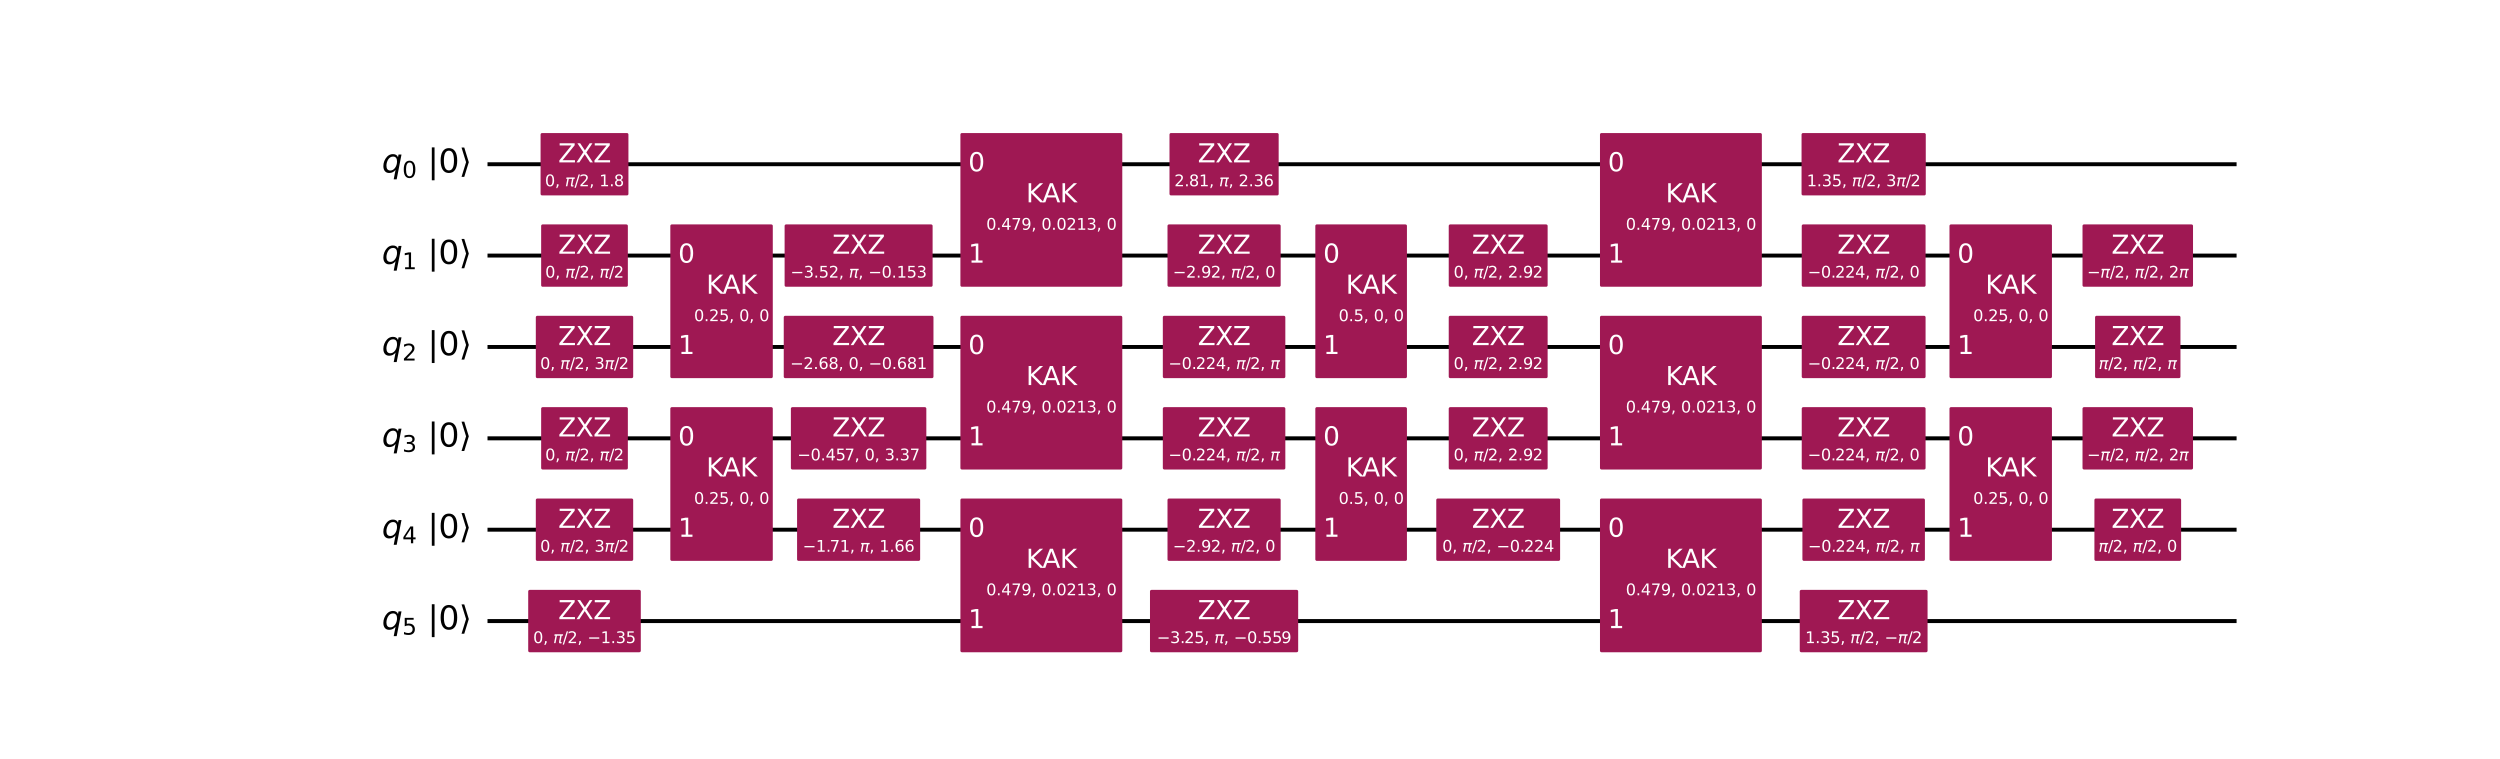 <?xml version="1.0" encoding="utf-8" standalone="no"?>
<!DOCTYPE svg PUBLIC "-//W3C//DTD SVG 1.1//EN"
  "http://www.w3.org/Graphics/SVG/1.1/DTD/svg11.dtd">
<svg xmlns:xlink="http://www.w3.org/1999/xlink" width="1268.328pt" height="385.28pt" viewBox="0 0 1268.328 385.28" xmlns="http://www.w3.org/2000/svg" version="1.1">
 <defs>
  <style type="text/css">*{stroke-linejoin: round; stroke-linecap: butt}</style>
 </defs>
 <g id="figure_1">
  <g id="patch_1">
   <path d="M 0 385.28 
L 1268.328 385.28 
L 1268.328 0 
L 0 0 
z
" style="fill: #ffffff"/>
  </g>
  <g id="axes_1">
   <g id="line2d_1">
    <path d="M 248.328 83.317 
L 1133.689 83.317 
" clip-path="url(#p7e57f6b757)" style="fill: none; stroke: #000000; stroke-width: 2; stroke-linecap: square"/>
   </g>
   <g id="line2d_2">
    <path d="M 248.328 129.671 
L 1133.689 129.671 
" clip-path="url(#p7e57f6b757)" style="fill: none; stroke: #000000; stroke-width: 2; stroke-linecap: square"/>
   </g>
   <g id="line2d_3">
    <path d="M 248.328 176.025 
L 1133.689 176.025 
" clip-path="url(#p7e57f6b757)" style="fill: none; stroke: #000000; stroke-width: 2; stroke-linecap: square"/>
   </g>
   <g id="line2d_4">
    <path d="M 248.328 222.379 
L 1133.689 222.379 
" clip-path="url(#p7e57f6b757)" style="fill: none; stroke: #000000; stroke-width: 2; stroke-linecap: square"/>
   </g>
   <g id="line2d_5">
    <path d="M 248.328 268.733 
L 1133.689 268.733 
" clip-path="url(#p7e57f6b757)" style="fill: none; stroke: #000000; stroke-width: 2; stroke-linecap: square"/>
   </g>
   <g id="line2d_6">
    <path d="M 248.328 315.087 
L 1133.689 315.087 
" clip-path="url(#p7e57f6b757)" style="fill: none; stroke: #000000; stroke-width: 2; stroke-linecap: square"/>
   </g>
   <g id="patch_2">
    <path d="M 243.693 60.14 
L -915.157 60.14 
L -915.157 384.618 
L 243.693 384.618 
z
" clip-path="url(#p7e57f6b757)" style="fill: #ffffff; stroke: #ffffff; stroke-width: 1.5; stroke-linejoin: miter"/>
   </g>
   <g id="patch_3">
    <path d="M 275 98.382 
L 318.072 98.382 
L 318.072 68.252 
L 275 68.252 
z
" clip-path="url(#p7e57f6b757)" style="fill: #9f1853; stroke: #9f1853; stroke-width: 1.5; stroke-linejoin: miter"/>
   </g>
   <g id="patch_4">
    <path d="M 275.29 144.736 
L 317.783 144.736 
L 317.783 114.606 
L 275.29 114.606 
z
" clip-path="url(#p7e57f6b757)" style="fill: #9f1853; stroke: #9f1853; stroke-width: 1.5; stroke-linejoin: miter"/>
   </g>
   <g id="patch_5">
    <path d="M 272.585 191.09 
L 320.487 191.09 
L 320.487 160.96 
L 272.585 160.96 
z
" clip-path="url(#p7e57f6b757)" style="fill: #9f1853; stroke: #9f1853; stroke-width: 1.5; stroke-linejoin: miter"/>
   </g>
   <g id="patch_6">
    <path d="M 275.29 237.444 
L 317.783 237.444 
L 317.783 207.314 
L 275.29 207.314 
z
" clip-path="url(#p7e57f6b757)" style="fill: #9f1853; stroke: #9f1853; stroke-width: 1.5; stroke-linejoin: miter"/>
   </g>
   <g id="patch_7">
    <path d="M 272.585 283.798 
L 320.487 283.798 
L 320.487 253.668 
L 272.585 253.668 
z
" clip-path="url(#p7e57f6b757)" style="fill: #9f1853; stroke: #9f1853; stroke-width: 1.5; stroke-linejoin: miter"/>
   </g>
   <g id="patch_8">
    <path d="M 268.724 330.152 
L 324.349 330.152 
L 324.349 300.022 
L 268.724 300.022 
z
" clip-path="url(#p7e57f6b757)" style="fill: #9f1853; stroke: #9f1853; stroke-width: 1.5; stroke-linejoin: miter"/>
   </g>
   <g id="patch_9">
    <path d="M 340.823 191.09 
L 391.312 191.09 
L 391.312 114.606 
L 340.823 114.606 
z
" clip-path="url(#p7e57f6b757)" style="fill: #9f1853; stroke: #9f1853; stroke-width: 1.5; stroke-linejoin: miter"/>
   </g>
   <g id="patch_10">
    <path d="M 340.823 283.798 
L 391.312 283.798 
L 391.312 207.314 
L 340.823 207.314 
z
" clip-path="url(#p7e57f6b757)" style="fill: #9f1853; stroke: #9f1853; stroke-width: 1.5; stroke-linejoin: miter"/>
   </g>
   <g id="patch_11">
    <path d="M 398.805 144.736 
L 472.392 144.736 
L 472.392 114.606 
L 398.805 114.606 
z
" clip-path="url(#p7e57f6b757)" style="fill: #9f1853; stroke: #9f1853; stroke-width: 1.5; stroke-linejoin: miter"/>
   </g>
   <g id="patch_12">
    <path d="M 398.369 191.09 
L 472.827 191.09 
L 472.827 160.96 
L 398.369 160.96 
z
" clip-path="url(#p7e57f6b757)" style="fill: #9f1853; stroke: #9f1853; stroke-width: 1.5; stroke-linejoin: miter"/>
   </g>
   <g id="patch_13">
    <path d="M 401.989 237.444 
L 469.207 237.444 
L 469.207 207.314 
L 401.989 207.314 
z
" clip-path="url(#p7e57f6b757)" style="fill: #9f1853; stroke: #9f1853; stroke-width: 1.5; stroke-linejoin: miter"/>
   </g>
   <g id="patch_14">
    <path d="M 405.13 283.798 
L 466.067 283.798 
L 466.067 253.668 
L 405.13 253.668 
z
" clip-path="url(#p7e57f6b757)" style="fill: #9f1853; stroke: #9f1853; stroke-width: 1.5; stroke-linejoin: miter"/>
   </g>
   <g id="patch_15">
    <path d="M 487.992 144.736 
L 568.62 144.736 
L 568.62 68.252 
L 487.992 68.252 
z
" clip-path="url(#p7e57f6b757)" style="fill: #9f1853; stroke: #9f1853; stroke-width: 1.5; stroke-linejoin: miter"/>
   </g>
   <g id="patch_16">
    <path d="M 487.992 237.444 
L 568.62 237.444 
L 568.62 160.96 
L 487.992 160.96 
z
" clip-path="url(#p7e57f6b757)" style="fill: #9f1853; stroke: #9f1853; stroke-width: 1.5; stroke-linejoin: miter"/>
   </g>
   <g id="patch_17">
    <path d="M 487.992 330.152 
L 568.62 330.152 
L 568.62 253.668 
L 487.992 253.668 
z
" clip-path="url(#p7e57f6b757)" style="fill: #9f1853; stroke: #9f1853; stroke-width: 1.5; stroke-linejoin: miter"/>
   </g>
   <g id="patch_18">
    <path d="M 594.069 98.382 
L 647.96 98.382 
L 647.96 68.252 
L 594.069 68.252 
z
" clip-path="url(#p7e57f6b757)" style="fill: #9f1853; stroke: #9f1853; stroke-width: 1.5; stroke-linejoin: miter"/>
   </g>
   <g id="patch_19">
    <path d="M 593.056 144.736 
L 648.973 144.736 
L 648.973 114.606 
L 593.056 114.606 
z
" clip-path="url(#p7e57f6b757)" style="fill: #9f1853; stroke: #9f1853; stroke-width: 1.5; stroke-linejoin: miter"/>
   </g>
   <g id="patch_20">
    <path d="M 590.689 191.09 
L 651.339 191.09 
L 651.339 160.96 
L 590.689 160.96 
z
" clip-path="url(#p7e57f6b757)" style="fill: #9f1853; stroke: #9f1853; stroke-width: 1.5; stroke-linejoin: miter"/>
   </g>
   <g id="patch_21">
    <path d="M 590.689 237.444 
L 651.339 237.444 
L 651.339 207.314 
L 590.689 207.314 
z
" clip-path="url(#p7e57f6b757)" style="fill: #9f1853; stroke: #9f1853; stroke-width: 1.5; stroke-linejoin: miter"/>
   </g>
   <g id="patch_22">
    <path d="M 593.056 283.798 
L 648.973 283.798 
L 648.973 253.668 
L 593.056 253.668 
z
" clip-path="url(#p7e57f6b757)" style="fill: #9f1853; stroke: #9f1853; stroke-width: 1.5; stroke-linejoin: miter"/>
   </g>
   <g id="patch_23">
    <path d="M 584.172 330.152 
L 657.856 330.152 
L 657.856 300.022 
L 584.172 300.022 
z
" clip-path="url(#p7e57f6b757)" style="fill: #9f1853; stroke: #9f1853; stroke-width: 1.5; stroke-linejoin: miter"/>
   </g>
   <g id="patch_24">
    <path d="M 668.054 191.09 
L 713.036 191.09 
L 713.036 114.606 
L 668.054 114.606 
z
" clip-path="url(#p7e57f6b757)" style="fill: #9f1853; stroke: #9f1853; stroke-width: 1.5; stroke-linejoin: miter"/>
   </g>
   <g id="patch_25">
    <path d="M 668.054 283.798 
L 713.036 283.798 
L 713.036 207.314 
L 668.054 207.314 
z
" clip-path="url(#p7e57f6b757)" style="fill: #9f1853; stroke: #9f1853; stroke-width: 1.5; stroke-linejoin: miter"/>
   </g>
   <g id="patch_26">
    <path d="M 735.738 144.736 
L 784.414 144.736 
L 784.414 114.606 
L 735.738 114.606 
z
" clip-path="url(#p7e57f6b757)" style="fill: #9f1853; stroke: #9f1853; stroke-width: 1.5; stroke-linejoin: miter"/>
   </g>
   <g id="patch_27">
    <path d="M 735.738 191.09 
L 784.414 191.09 
L 784.414 160.96 
L 735.738 160.96 
z
" clip-path="url(#p7e57f6b757)" style="fill: #9f1853; stroke: #9f1853; stroke-width: 1.5; stroke-linejoin: miter"/>
   </g>
   <g id="patch_28">
    <path d="M 735.738 237.444 
L 784.414 237.444 
L 784.414 207.314 
L 735.738 207.314 
z
" clip-path="url(#p7e57f6b757)" style="fill: #9f1853; stroke: #9f1853; stroke-width: 1.5; stroke-linejoin: miter"/>
   </g>
   <g id="patch_29">
    <path d="M 729.413 283.798 
L 790.739 283.798 
L 790.739 253.668 
L 729.413 253.668 
z
" clip-path="url(#p7e57f6b757)" style="fill: #9f1853; stroke: #9f1853; stroke-width: 1.5; stroke-linejoin: miter"/>
   </g>
   <g id="patch_30">
    <path d="M 812.47 144.736 
L 893.098 144.736 
L 893.098 68.252 
L 812.47 68.252 
z
" clip-path="url(#p7e57f6b757)" style="fill: #9f1853; stroke: #9f1853; stroke-width: 1.5; stroke-linejoin: miter"/>
   </g>
   <g id="patch_31">
    <path d="M 812.47 237.444 
L 893.098 237.444 
L 893.098 160.96 
L 812.47 160.96 
z
" clip-path="url(#p7e57f6b757)" style="fill: #9f1853; stroke: #9f1853; stroke-width: 1.5; stroke-linejoin: miter"/>
   </g>
   <g id="patch_32">
    <path d="M 812.47 330.152 
L 893.098 330.152 
L 893.098 253.668 
L 812.47 253.668 
z
" clip-path="url(#p7e57f6b757)" style="fill: #9f1853; stroke: #9f1853; stroke-width: 1.5; stroke-linejoin: miter"/>
   </g>
   <g id="patch_33">
    <path d="M 914.732 98.382 
L 976.253 98.382 
L 976.253 68.252 
L 914.732 68.252 
z
" clip-path="url(#p7e57f6b757)" style="fill: #9f1853; stroke: #9f1853; stroke-width: 1.5; stroke-linejoin: miter"/>
   </g>
   <g id="patch_34">
    <path d="M 914.829 144.736 
L 976.155 144.736 
L 976.155 114.606 
L 914.829 114.606 
z
" clip-path="url(#p7e57f6b757)" style="fill: #9f1853; stroke: #9f1853; stroke-width: 1.5; stroke-linejoin: miter"/>
   </g>
   <g id="patch_35">
    <path d="M 914.829 191.09 
L 976.155 191.09 
L 976.155 160.96 
L 914.829 160.96 
z
" clip-path="url(#p7e57f6b757)" style="fill: #9f1853; stroke: #9f1853; stroke-width: 1.5; stroke-linejoin: miter"/>
   </g>
   <g id="patch_36">
    <path d="M 914.829 237.444 
L 976.155 237.444 
L 976.155 207.314 
L 914.829 207.314 
z
" clip-path="url(#p7e57f6b757)" style="fill: #9f1853; stroke: #9f1853; stroke-width: 1.5; stroke-linejoin: miter"/>
   </g>
   <g id="patch_37">
    <path d="M 915.167 283.798 
L 975.817 283.798 
L 975.817 253.668 
L 915.167 253.668 
z
" clip-path="url(#p7e57f6b757)" style="fill: #9f1853; stroke: #9f1853; stroke-width: 1.5; stroke-linejoin: miter"/>
   </g>
   <g id="patch_38">
    <path d="M 913.816 330.152 
L 977.168 330.152 
L 977.168 300.022 
L 913.816 300.022 
z
" clip-path="url(#p7e57f6b757)" style="fill: #9f1853; stroke: #9f1853; stroke-width: 1.5; stroke-linejoin: miter"/>
   </g>
   <g id="patch_39">
    <path d="M 989.779 191.09 
L 1040.268 191.09 
L 1040.268 114.606 
L 989.779 114.606 
z
" clip-path="url(#p7e57f6b757)" style="fill: #9f1853; stroke: #9f1853; stroke-width: 1.5; stroke-linejoin: miter"/>
   </g>
   <g id="patch_40">
    <path d="M 989.779 283.798 
L 1040.268 283.798 
L 1040.268 207.314 
L 989.779 207.314 
z
" clip-path="url(#p7e57f6b757)" style="fill: #9f1853; stroke: #9f1853; stroke-width: 1.5; stroke-linejoin: miter"/>
   </g>
   <g id="patch_41">
    <path d="M 1057.273 144.736 
L 1111.836 144.736 
L 1111.836 114.606 
L 1057.273 114.606 
z
" clip-path="url(#p7e57f6b757)" style="fill: #9f1853; stroke: #9f1853; stroke-width: 1.5; stroke-linejoin: miter"/>
   </g>
   <g id="patch_42">
    <path d="M 1063.646 191.09 
L 1105.462 191.09 
L 1105.462 160.96 
L 1063.646 160.96 
z
" clip-path="url(#p7e57f6b757)" style="fill: #9f1853; stroke: #9f1853; stroke-width: 1.5; stroke-linejoin: miter"/>
   </g>
   <g id="patch_43">
    <path d="M 1057.273 237.444 
L 1111.836 237.444 
L 1111.836 207.314 
L 1057.273 207.314 
z
" clip-path="url(#p7e57f6b757)" style="fill: #9f1853; stroke: #9f1853; stroke-width: 1.5; stroke-linejoin: miter"/>
   </g>
   <g id="patch_44">
    <path d="M 1063.308 283.798 
L 1105.801 283.798 
L 1105.801 253.668 
L 1063.308 253.668 
z
" clip-path="url(#p7e57f6b757)" style="fill: #9f1853; stroke: #9f1853; stroke-width: 1.5; stroke-linejoin: miter"/>
   </g>
   <g id="text_1">
    <g clip-path="url(#p7e57f6b757)">
     <!-- ${q}_{0}$ $|0\rangle$ -->
     <g transform="translate(193.72 87.623) scale(0.163 -0.163)">
      <defs>
       <path id="DejaVuSans-Oblique-71" d="M 2669 525 
Q 2438 222 2123 65 
Q 1809 -91 1428 -91 
Q 897 -91 595 267 
Q 294 625 294 1253 
Q 294 1759 480 2231 
Q 666 2703 1013 3078 
Q 1238 3322 1530 3453 
Q 1822 3584 2144 3584 
Q 2531 3584 2781 3431 
Q 3031 3278 3144 2969 
L 3244 3494 
L 3822 3494 
L 2888 -1319 
L 2309 -1319 
L 2669 525 
z
M 891 1338 
Q 891 875 1084 633 
Q 1278 391 1644 391 
Q 2188 391 2572 911 
Q 2956 1431 2956 2175 
Q 2956 2625 2757 2864 
Q 2559 3103 2188 3103 
Q 1916 3103 1684 2976 
Q 1453 2850 1281 2606 
Q 1100 2350 995 2006 
Q 891 1663 891 1338 
z
" transform="scale(0.016)"/>
       <path id="DejaVuSans-30" d="M 2034 4250 
Q 1547 4250 1301 3770 
Q 1056 3291 1056 2328 
Q 1056 1369 1301 889 
Q 1547 409 2034 409 
Q 2525 409 2770 889 
Q 3016 1369 3016 2328 
Q 3016 3291 2770 3770 
Q 2525 4250 2034 4250 
z
M 2034 4750 
Q 2819 4750 3233 4129 
Q 3647 3509 3647 2328 
Q 3647 1150 3233 529 
Q 2819 -91 2034 -91 
Q 1250 -91 836 529 
Q 422 1150 422 2328 
Q 422 3509 836 4129 
Q 1250 4750 2034 4750 
z
" transform="scale(0.016)"/>
       <path id="DejaVuSans-20" transform="scale(0.016)"/>
       <path id="DejaVuSans-7c" d="M 1344 4891 
L 1344 -1509 
L 813 -1509 
L 813 4891 
L 1344 4891 
z
" transform="scale(0.016)"/>
       <path id="DejaVuSans-27e9" d="M 1925 2006 
L 1044 -844 
L 513 -844 
L 1394 2006 
L 513 4856 
L 1044 4856 
L 1925 2006 
z
" transform="scale(0.016)"/>
      </defs>
      <use xlink:href="#DejaVuSans-Oblique-71" transform="translate(0 0.578)"/>
      <use xlink:href="#DejaVuSans-30" transform="translate(63.477 -15.828) scale(0.7)"/>
      <use xlink:href="#DejaVuSans-20" transform="translate(110.747 0.578)"/>
      <use xlink:href="#DejaVuSans-7c" transform="translate(142.534 0.578)"/>
      <use xlink:href="#DejaVuSans-30" transform="translate(176.226 0.578)"/>
      <use xlink:href="#DejaVuSans-27e9" transform="translate(239.849 0.578)"/>
     </g>
    </g>
   </g>
   <g id="text_2">
    <g clip-path="url(#p7e57f6b757)">
     <!-- ${q}_{1}$ $|0\rangle$ -->
     <g transform="translate(193.72 133.977) scale(0.163 -0.163)">
      <defs>
       <path id="DejaVuSans-31" d="M 794 531 
L 1825 531 
L 1825 4091 
L 703 3866 
L 703 4441 
L 1819 4666 
L 2450 4666 
L 2450 531 
L 3481 531 
L 3481 0 
L 794 0 
L 794 531 
z
" transform="scale(0.016)"/>
      </defs>
      <use xlink:href="#DejaVuSans-Oblique-71" transform="translate(0 0.578)"/>
      <use xlink:href="#DejaVuSans-31" transform="translate(63.477 -15.828) scale(0.7)"/>
      <use xlink:href="#DejaVuSans-20" transform="translate(110.747 0.578)"/>
      <use xlink:href="#DejaVuSans-7c" transform="translate(142.534 0.578)"/>
      <use xlink:href="#DejaVuSans-30" transform="translate(176.226 0.578)"/>
      <use xlink:href="#DejaVuSans-27e9" transform="translate(239.849 0.578)"/>
     </g>
    </g>
   </g>
   <g id="text_3">
    <g clip-path="url(#p7e57f6b757)">
     <!-- ${q}_{2}$ $|0\rangle$ -->
     <g transform="translate(193.72 180.331) scale(0.163 -0.163)">
      <defs>
       <path id="DejaVuSans-32" d="M 1228 531 
L 3431 531 
L 3431 0 
L 469 0 
L 469 531 
Q 828 903 1448 1529 
Q 2069 2156 2228 2338 
Q 2531 2678 2651 2914 
Q 2772 3150 2772 3378 
Q 2772 3750 2511 3984 
Q 2250 4219 1831 4219 
Q 1534 4219 1204 4116 
Q 875 4013 500 3803 
L 500 4441 
Q 881 4594 1212 4672 
Q 1544 4750 1819 4750 
Q 2544 4750 2975 4387 
Q 3406 4025 3406 3419 
Q 3406 3131 3298 2873 
Q 3191 2616 2906 2266 
Q 2828 2175 2409 1742 
Q 1991 1309 1228 531 
z
" transform="scale(0.016)"/>
      </defs>
      <use xlink:href="#DejaVuSans-Oblique-71" transform="translate(0 0.578)"/>
      <use xlink:href="#DejaVuSans-32" transform="translate(63.477 -15.828) scale(0.7)"/>
      <use xlink:href="#DejaVuSans-20" transform="translate(110.747 0.578)"/>
      <use xlink:href="#DejaVuSans-7c" transform="translate(142.534 0.578)"/>
      <use xlink:href="#DejaVuSans-30" transform="translate(176.226 0.578)"/>
      <use xlink:href="#DejaVuSans-27e9" transform="translate(239.849 0.578)"/>
     </g>
    </g>
   </g>
   <g id="text_4">
    <g clip-path="url(#p7e57f6b757)">
     <!-- ${q}_{3}$ $|0\rangle$ -->
     <g transform="translate(193.72 226.685) scale(0.163 -0.163)">
      <defs>
       <path id="DejaVuSans-33" d="M 2597 2516 
Q 3050 2419 3304 2112 
Q 3559 1806 3559 1356 
Q 3559 666 3084 287 
Q 2609 -91 1734 -91 
Q 1441 -91 1130 -33 
Q 819 25 488 141 
L 488 750 
Q 750 597 1062 519 
Q 1375 441 1716 441 
Q 2309 441 2620 675 
Q 2931 909 2931 1356 
Q 2931 1769 2642 2001 
Q 2353 2234 1838 2234 
L 1294 2234 
L 1294 2753 
L 1863 2753 
Q 2328 2753 2575 2939 
Q 2822 3125 2822 3475 
Q 2822 3834 2567 4026 
Q 2313 4219 1838 4219 
Q 1578 4219 1281 4162 
Q 984 4106 628 3988 
L 628 4550 
Q 988 4650 1302 4700 
Q 1616 4750 1894 4750 
Q 2613 4750 3031 4423 
Q 3450 4097 3450 3541 
Q 3450 3153 3228 2886 
Q 3006 2619 2597 2516 
z
" transform="scale(0.016)"/>
      </defs>
      <use xlink:href="#DejaVuSans-Oblique-71" transform="translate(0 0.578)"/>
      <use xlink:href="#DejaVuSans-33" transform="translate(63.477 -15.828) scale(0.7)"/>
      <use xlink:href="#DejaVuSans-20" transform="translate(110.747 0.578)"/>
      <use xlink:href="#DejaVuSans-7c" transform="translate(142.534 0.578)"/>
      <use xlink:href="#DejaVuSans-30" transform="translate(176.226 0.578)"/>
      <use xlink:href="#DejaVuSans-27e9" transform="translate(239.849 0.578)"/>
     </g>
    </g>
   </g>
   <g id="text_5">
    <g clip-path="url(#p7e57f6b757)">
     <!-- ${q}_{4}$ $|0\rangle$ -->
     <g transform="translate(193.72 273.039) scale(0.163 -0.163)">
      <defs>
       <path id="DejaVuSans-34" d="M 2419 4116 
L 825 1625 
L 2419 1625 
L 2419 4116 
z
M 2253 4666 
L 3047 4666 
L 3047 1625 
L 3713 1625 
L 3713 1100 
L 3047 1100 
L 3047 0 
L 2419 0 
L 2419 1100 
L 313 1100 
L 313 1709 
L 2253 4666 
z
" transform="scale(0.016)"/>
      </defs>
      <use xlink:href="#DejaVuSans-Oblique-71" transform="translate(0 0.578)"/>
      <use xlink:href="#DejaVuSans-34" transform="translate(63.477 -15.828) scale(0.7)"/>
      <use xlink:href="#DejaVuSans-20" transform="translate(110.747 0.578)"/>
      <use xlink:href="#DejaVuSans-7c" transform="translate(142.534 0.578)"/>
      <use xlink:href="#DejaVuSans-30" transform="translate(176.226 0.578)"/>
      <use xlink:href="#DejaVuSans-27e9" transform="translate(239.849 0.578)"/>
     </g>
    </g>
   </g>
   <g id="text_6">
    <g clip-path="url(#p7e57f6b757)">
     <!-- ${q}_{5}$ $|0\rangle$ -->
     <g transform="translate(193.72 319.393) scale(0.163 -0.163)">
      <defs>
       <path id="DejaVuSans-35" d="M 691 4666 
L 3169 4666 
L 3169 4134 
L 1269 4134 
L 1269 2991 
Q 1406 3038 1543 3061 
Q 1681 3084 1819 3084 
Q 2600 3084 3056 2656 
Q 3513 2228 3513 1497 
Q 3513 744 3044 326 
Q 2575 -91 1722 -91 
Q 1428 -91 1123 -41 
Q 819 9 494 109 
L 494 744 
Q 775 591 1075 516 
Q 1375 441 1709 441 
Q 2250 441 2565 725 
Q 2881 1009 2881 1497 
Q 2881 1984 2565 2268 
Q 2250 2553 1709 2553 
Q 1456 2553 1204 2497 
Q 953 2441 691 2322 
L 691 4666 
z
" transform="scale(0.016)"/>
      </defs>
      <use xlink:href="#DejaVuSans-Oblique-71" transform="translate(0 0.578)"/>
      <use xlink:href="#DejaVuSans-35" transform="translate(63.477 -15.828) scale(0.7)"/>
      <use xlink:href="#DejaVuSans-20" transform="translate(110.747 0.578)"/>
      <use xlink:href="#DejaVuSans-7c" transform="translate(142.534 0.578)"/>
      <use xlink:href="#DejaVuSans-30" transform="translate(176.226 0.578)"/>
      <use xlink:href="#DejaVuSans-27e9" transform="translate(239.849 0.578)"/>
     </g>
    </g>
   </g>
   <g id="text_7">
    <g clip-path="url(#p7e57f6b757)">
     <!-- 0, $\pi$/2, 1.8 -->
     <g style="fill: #ffffff" transform="translate(276.456 94.563) scale(0.08 -0.08)">
      <defs>
       <path id="DejaVuSans-2c" d="M 750 794 
L 1409 794 
L 1409 256 
L 897 -744 
L 494 -744 
L 750 256 
L 750 794 
z
" transform="scale(0.016)"/>
       <path id="DejaVuSans-Oblique-3c0" d="M 584 3500 
L 3938 3500 
L 3825 2925 
L 3384 2925 
L 2966 775 
Q 2922 550 2981 450 
Q 3038 353 3209 353 
Q 3256 353 3325 363 
Q 3397 369 3419 372 
L 3338 -44 
Q 3222 -84 3103 -103 
Q 2981 -122 2866 -122 
Q 2491 -122 2388 81 
Q 2284 288 2391 838 
L 2797 2925 
L 1506 2925 
L 938 0 
L 350 0 
L 919 2925 
L 472 2925 
L 584 3500 
z
" transform="scale(0.016)"/>
       <path id="DejaVuSans-2f" d="M 1625 4666 
L 2156 4666 
L 531 -594 
L 0 -594 
L 1625 4666 
z
" transform="scale(0.016)"/>
       <path id="DejaVuSans-2e" d="M 684 794 
L 1344 794 
L 1344 0 
L 684 0 
L 684 794 
z
" transform="scale(0.016)"/>
       <path id="DejaVuSans-38" d="M 2034 2216 
Q 1584 2216 1326 1975 
Q 1069 1734 1069 1313 
Q 1069 891 1326 650 
Q 1584 409 2034 409 
Q 2484 409 2743 651 
Q 3003 894 3003 1313 
Q 3003 1734 2745 1975 
Q 2488 2216 2034 2216 
z
M 1403 2484 
Q 997 2584 770 2862 
Q 544 3141 544 3541 
Q 544 4100 942 4425 
Q 1341 4750 2034 4750 
Q 2731 4750 3128 4425 
Q 3525 4100 3525 3541 
Q 3525 3141 3298 2862 
Q 3072 2584 2669 2484 
Q 3125 2378 3379 2068 
Q 3634 1759 3634 1313 
Q 3634 634 3220 271 
Q 2806 -91 2034 -91 
Q 1263 -91 848 271 
Q 434 634 434 1313 
Q 434 1759 690 2068 
Q 947 2378 1403 2484 
z
M 1172 3481 
Q 1172 3119 1398 2916 
Q 1625 2713 2034 2713 
Q 2441 2713 2670 2916 
Q 2900 3119 2900 3481 
Q 2900 3844 2670 4047 
Q 2441 4250 2034 4250 
Q 1625 4250 1398 4047 
Q 1172 3844 1172 3481 
z
" transform="scale(0.016)"/>
      </defs>
      <use xlink:href="#DejaVuSans-30" transform="translate(0 0.781)"/>
      <use xlink:href="#DejaVuSans-2c" transform="translate(63.623 0.781)"/>
      <use xlink:href="#DejaVuSans-20" transform="translate(95.41 0.781)"/>
      <use xlink:href="#DejaVuSans-Oblique-3c0" transform="translate(127.197 0.781)"/>
      <use xlink:href="#DejaVuSans-2f" transform="translate(187.402 0.781)"/>
      <use xlink:href="#DejaVuSans-32" transform="translate(217.469 0.781)"/>
      <use xlink:href="#DejaVuSans-2c" transform="translate(281.092 0.781)"/>
      <use xlink:href="#DejaVuSans-20" transform="translate(312.879 0.781)"/>
      <use xlink:href="#DejaVuSans-31" transform="translate(344.666 0.781)"/>
      <use xlink:href="#DejaVuSans-2e" transform="translate(408.289 0.781)"/>
      <use xlink:href="#DejaVuSans-38" transform="translate(437.451 0.781)"/>
     </g>
    </g>
   </g>
   <g id="text_8">
    <g clip-path="url(#p7e57f6b757)">
     <!-- ZXZ -->
     <g style="fill: #ffffff" transform="translate(283.179 82.384) scale(0.13 -0.13)">
      <defs>
       <path id="DejaVuSans-5a" d="M 359 4666 
L 4025 4666 
L 4025 4184 
L 1075 531 
L 4097 531 
L 4097 0 
L 288 0 
L 288 481 
L 3238 4134 
L 359 4134 
L 359 4666 
z
" transform="scale(0.016)"/>
       <path id="DejaVuSans-58" d="M 403 4666 
L 1081 4666 
L 2241 2931 
L 3406 4666 
L 4084 4666 
L 2584 2425 
L 4184 0 
L 3506 0 
L 2194 1984 
L 872 0 
L 191 0 
L 1856 2491 
L 403 4666 
z
" transform="scale(0.016)"/>
      </defs>
      <use xlink:href="#DejaVuSans-5a"/>
      <use xlink:href="#DejaVuSans-58" x="68.506"/>
      <use xlink:href="#DejaVuSans-5a" x="137.012"/>
     </g>
    </g>
   </g>
   <g id="text_9">
    <g clip-path="url(#p7e57f6b757)">
     <!-- 0, $\pi$/2, $\pi$/2 -->
     <g style="fill: #ffffff" transform="translate(276.576 140.917) scale(0.08 -0.08)">
      <use xlink:href="#DejaVuSans-30" transform="translate(0 0.781)"/>
      <use xlink:href="#DejaVuSans-2c" transform="translate(63.623 0.781)"/>
      <use xlink:href="#DejaVuSans-20" transform="translate(95.41 0.781)"/>
      <use xlink:href="#DejaVuSans-Oblique-3c0" transform="translate(127.197 0.781)"/>
      <use xlink:href="#DejaVuSans-2f" transform="translate(187.402 0.781)"/>
      <use xlink:href="#DejaVuSans-32" transform="translate(217.469 0.781)"/>
      <use xlink:href="#DejaVuSans-2c" transform="translate(281.092 0.781)"/>
      <use xlink:href="#DejaVuSans-20" transform="translate(312.879 0.781)"/>
      <use xlink:href="#DejaVuSans-Oblique-3c0" transform="translate(344.666 0.781)"/>
      <use xlink:href="#DejaVuSans-2f" transform="translate(404.871 0.781)"/>
      <use xlink:href="#DejaVuSans-32" transform="translate(434.938 0.781)"/>
     </g>
    </g>
   </g>
   <g id="text_10">
    <g clip-path="url(#p7e57f6b757)">
     <!-- ZXZ -->
     <g style="fill: #ffffff" transform="translate(283.179 128.738) scale(0.13 -0.13)">
      <use xlink:href="#DejaVuSans-5a"/>
      <use xlink:href="#DejaVuSans-58" x="68.506"/>
      <use xlink:href="#DejaVuSans-5a" x="137.012"/>
     </g>
    </g>
   </g>
   <g id="text_11">
    <g clip-path="url(#p7e57f6b757)">
     <!-- 0, $\pi$/2, 3$\pi$/2 -->
     <g style="fill: #ffffff" transform="translate(274.016 187.271) scale(0.08 -0.08)">
      <use xlink:href="#DejaVuSans-30" transform="translate(0 0.781)"/>
      <use xlink:href="#DejaVuSans-2c" transform="translate(63.623 0.781)"/>
      <use xlink:href="#DejaVuSans-20" transform="translate(95.41 0.781)"/>
      <use xlink:href="#DejaVuSans-Oblique-3c0" transform="translate(127.197 0.781)"/>
      <use xlink:href="#DejaVuSans-2f" transform="translate(187.402 0.781)"/>
      <use xlink:href="#DejaVuSans-32" transform="translate(217.469 0.781)"/>
      <use xlink:href="#DejaVuSans-2c" transform="translate(281.092 0.781)"/>
      <use xlink:href="#DejaVuSans-20" transform="translate(312.879 0.781)"/>
      <use xlink:href="#DejaVuSans-33" transform="translate(344.666 0.781)"/>
      <use xlink:href="#DejaVuSans-Oblique-3c0" transform="translate(408.289 0.781)"/>
      <use xlink:href="#DejaVuSans-2f" transform="translate(468.494 0.781)"/>
      <use xlink:href="#DejaVuSans-32" transform="translate(498.561 0.781)"/>
     </g>
    </g>
   </g>
   <g id="text_12">
    <g clip-path="url(#p7e57f6b757)">
     <!-- ZXZ -->
     <g style="fill: #ffffff" transform="translate(283.179 175.092) scale(0.13 -0.13)">
      <use xlink:href="#DejaVuSans-5a"/>
      <use xlink:href="#DejaVuSans-58" x="68.506"/>
      <use xlink:href="#DejaVuSans-5a" x="137.012"/>
     </g>
    </g>
   </g>
   <g id="text_13">
    <g clip-path="url(#p7e57f6b757)">
     <!-- 0, $\pi$/2, $\pi$/2 -->
     <g style="fill: #ffffff" transform="translate(276.576 233.625) scale(0.08 -0.08)">
      <use xlink:href="#DejaVuSans-30" transform="translate(0 0.781)"/>
      <use xlink:href="#DejaVuSans-2c" transform="translate(63.623 0.781)"/>
      <use xlink:href="#DejaVuSans-20" transform="translate(95.41 0.781)"/>
      <use xlink:href="#DejaVuSans-Oblique-3c0" transform="translate(127.197 0.781)"/>
      <use xlink:href="#DejaVuSans-2f" transform="translate(187.402 0.781)"/>
      <use xlink:href="#DejaVuSans-32" transform="translate(217.469 0.781)"/>
      <use xlink:href="#DejaVuSans-2c" transform="translate(281.092 0.781)"/>
      <use xlink:href="#DejaVuSans-20" transform="translate(312.879 0.781)"/>
      <use xlink:href="#DejaVuSans-Oblique-3c0" transform="translate(344.666 0.781)"/>
      <use xlink:href="#DejaVuSans-2f" transform="translate(404.871 0.781)"/>
      <use xlink:href="#DejaVuSans-32" transform="translate(434.938 0.781)"/>
     </g>
    </g>
   </g>
   <g id="text_14">
    <g clip-path="url(#p7e57f6b757)">
     <!-- ZXZ -->
     <g style="fill: #ffffff" transform="translate(283.179 221.446) scale(0.13 -0.13)">
      <use xlink:href="#DejaVuSans-5a"/>
      <use xlink:href="#DejaVuSans-58" x="68.506"/>
      <use xlink:href="#DejaVuSans-5a" x="137.012"/>
     </g>
    </g>
   </g>
   <g id="text_15">
    <g clip-path="url(#p7e57f6b757)">
     <!-- 0, $\pi$/2, 3$\pi$/2 -->
     <g style="fill: #ffffff" transform="translate(274.016 279.979) scale(0.08 -0.08)">
      <use xlink:href="#DejaVuSans-30" transform="translate(0 0.781)"/>
      <use xlink:href="#DejaVuSans-2c" transform="translate(63.623 0.781)"/>
      <use xlink:href="#DejaVuSans-20" transform="translate(95.41 0.781)"/>
      <use xlink:href="#DejaVuSans-Oblique-3c0" transform="translate(127.197 0.781)"/>
      <use xlink:href="#DejaVuSans-2f" transform="translate(187.402 0.781)"/>
      <use xlink:href="#DejaVuSans-32" transform="translate(217.469 0.781)"/>
      <use xlink:href="#DejaVuSans-2c" transform="translate(281.092 0.781)"/>
      <use xlink:href="#DejaVuSans-20" transform="translate(312.879 0.781)"/>
      <use xlink:href="#DejaVuSans-33" transform="translate(344.666 0.781)"/>
      <use xlink:href="#DejaVuSans-Oblique-3c0" transform="translate(408.289 0.781)"/>
      <use xlink:href="#DejaVuSans-2f" transform="translate(468.494 0.781)"/>
      <use xlink:href="#DejaVuSans-32" transform="translate(498.561 0.781)"/>
     </g>
    </g>
   </g>
   <g id="text_16">
    <g clip-path="url(#p7e57f6b757)">
     <!-- ZXZ -->
     <g style="fill: #ffffff" transform="translate(283.179 267.8) scale(0.13 -0.13)">
      <use xlink:href="#DejaVuSans-5a"/>
      <use xlink:href="#DejaVuSans-58" x="68.506"/>
      <use xlink:href="#DejaVuSans-5a" x="137.012"/>
     </g>
    </g>
   </g>
   <g id="text_17">
    <g clip-path="url(#p7e57f6b757)">
     <!-- 0, $\pi$/2, $-$1.35 -->
     <g style="fill: #ffffff" transform="translate(270.456 326.333) scale(0.08 -0.08)">
      <defs>
       <path id="DejaVuSans-2212" d="M 678 2272 
L 4684 2272 
L 4684 1741 
L 678 1741 
L 678 2272 
z
" transform="scale(0.016)"/>
      </defs>
      <use xlink:href="#DejaVuSans-30" transform="translate(0 0.781)"/>
      <use xlink:href="#DejaVuSans-2c" transform="translate(63.623 0.781)"/>
      <use xlink:href="#DejaVuSans-20" transform="translate(95.41 0.781)"/>
      <use xlink:href="#DejaVuSans-Oblique-3c0" transform="translate(127.197 0.781)"/>
      <use xlink:href="#DejaVuSans-2f" transform="translate(187.402 0.781)"/>
      <use xlink:href="#DejaVuSans-32" transform="translate(217.469 0.781)"/>
      <use xlink:href="#DejaVuSans-2c" transform="translate(281.092 0.781)"/>
      <use xlink:href="#DejaVuSans-20" transform="translate(312.879 0.781)"/>
      <use xlink:href="#DejaVuSans-2212" transform="translate(344.666 0.781)"/>
      <use xlink:href="#DejaVuSans-31" transform="translate(428.455 0.781)"/>
      <use xlink:href="#DejaVuSans-2e" transform="translate(492.078 0.781)"/>
      <use xlink:href="#DejaVuSans-33" transform="translate(523.865 0.781)"/>
      <use xlink:href="#DejaVuSans-35" transform="translate(587.488 0.781)"/>
     </g>
    </g>
   </g>
   <g id="text_18">
    <g clip-path="url(#p7e57f6b757)">
     <!-- ZXZ -->
     <g style="fill: #ffffff" transform="translate(283.179 314.154) scale(0.13 -0.13)">
      <use xlink:href="#DejaVuSans-5a"/>
      <use xlink:href="#DejaVuSans-58" x="68.506"/>
      <use xlink:href="#DejaVuSans-5a" x="137.012"/>
     </g>
    </g>
   </g>
   <g id="text_19">
    <g clip-path="url(#p7e57f6b757)">
     <!-- 0 -->
     <g style="fill: #ffffff" transform="translate(344.068 133.258) scale(0.13 -0.13)">
      <use xlink:href="#DejaVuSans-30"/>
     </g>
    </g>
   </g>
   <g id="text_20">
    <g clip-path="url(#p7e57f6b757)">
     <!-- 1 -->
     <g style="fill: #ffffff" transform="translate(344.068 179.612) scale(0.13 -0.13)">
      <use xlink:href="#DejaVuSans-31"/>
     </g>
    </g>
   </g>
   <g id="text_21">
    <g clip-path="url(#p7e57f6b757)">
     <!-- 0.25, 0, 0 -->
     <g style="fill: #ffffff" transform="translate(352.085 162.935) scale(0.08 -0.08)">
      <use xlink:href="#DejaVuSans-30"/>
      <use xlink:href="#DejaVuSans-2e" x="63.623"/>
      <use xlink:href="#DejaVuSans-32" x="95.41"/>
      <use xlink:href="#DejaVuSans-35" x="159.033"/>
      <use xlink:href="#DejaVuSans-2c" x="222.656"/>
      <use xlink:href="#DejaVuSans-20" x="254.443"/>
      <use xlink:href="#DejaVuSans-30" x="286.23"/>
      <use xlink:href="#DejaVuSans-2c" x="349.854"/>
      <use xlink:href="#DejaVuSans-20" x="381.641"/>
      <use xlink:href="#DejaVuSans-30" x="413.428"/>
     </g>
    </g>
   </g>
   <g id="text_22">
    <g clip-path="url(#p7e57f6b757)">
     <!-- KAK -->
     <g style="fill: #ffffff" transform="translate(358.308 149.018) scale(0.13 -0.13)">
      <defs>
       <path id="DejaVuSans-4b" d="M 628 4666 
L 1259 4666 
L 1259 2694 
L 3353 4666 
L 4166 4666 
L 1850 2491 
L 4331 0 
L 3500 0 
L 1259 2247 
L 1259 0 
L 628 0 
L 628 4666 
z
" transform="scale(0.016)"/>
       <path id="DejaVuSans-41" d="M 2188 4044 
L 1331 1722 
L 3047 1722 
L 2188 4044 
z
M 1831 4666 
L 2547 4666 
L 4325 0 
L 3669 0 
L 3244 1197 
L 1141 1197 
L 716 0 
L 50 0 
L 1831 4666 
z
" transform="scale(0.016)"/>
      </defs>
      <use xlink:href="#DejaVuSans-4b"/>
      <use xlink:href="#DejaVuSans-41" x="63.826"/>
      <use xlink:href="#DejaVuSans-4b" x="132.234"/>
     </g>
    </g>
   </g>
   <g id="text_23">
    <g clip-path="url(#p7e57f6b757)">
     <!-- 0 -->
     <g style="fill: #ffffff" transform="translate(344.068 225.966) scale(0.13 -0.13)">
      <use xlink:href="#DejaVuSans-30"/>
     </g>
    </g>
   </g>
   <g id="text_24">
    <g clip-path="url(#p7e57f6b757)">
     <!-- 1 -->
     <g style="fill: #ffffff" transform="translate(344.068 272.32) scale(0.13 -0.13)">
      <use xlink:href="#DejaVuSans-31"/>
     </g>
    </g>
   </g>
   <g id="text_25">
    <g clip-path="url(#p7e57f6b757)">
     <!-- 0.25, 0, 0 -->
     <g style="fill: #ffffff" transform="translate(352.085 255.643) scale(0.08 -0.08)">
      <use xlink:href="#DejaVuSans-30"/>
      <use xlink:href="#DejaVuSans-2e" x="63.623"/>
      <use xlink:href="#DejaVuSans-32" x="95.41"/>
      <use xlink:href="#DejaVuSans-35" x="159.033"/>
      <use xlink:href="#DejaVuSans-2c" x="222.656"/>
      <use xlink:href="#DejaVuSans-20" x="254.443"/>
      <use xlink:href="#DejaVuSans-30" x="286.23"/>
      <use xlink:href="#DejaVuSans-2c" x="349.854"/>
      <use xlink:href="#DejaVuSans-20" x="381.641"/>
      <use xlink:href="#DejaVuSans-30" x="413.428"/>
     </g>
    </g>
   </g>
   <g id="text_26">
    <g clip-path="url(#p7e57f6b757)">
     <!-- KAK -->
     <g style="fill: #ffffff" transform="translate(358.308 241.726) scale(0.13 -0.13)">
      <use xlink:href="#DejaVuSans-4b"/>
      <use xlink:href="#DejaVuSans-41" x="63.826"/>
      <use xlink:href="#DejaVuSans-4b" x="132.234"/>
     </g>
    </g>
   </g>
   <g id="text_27">
    <g clip-path="url(#p7e57f6b757)">
     <!-- $-$3.52, $\pi$, $-$0.153 -->
     <g style="fill: #ffffff" transform="translate(401.038 140.917) scale(0.08 -0.08)">
      <use xlink:href="#DejaVuSans-2212" transform="translate(0 0.781)"/>
      <use xlink:href="#DejaVuSans-33" transform="translate(83.789 0.781)"/>
      <use xlink:href="#DejaVuSans-2e" transform="translate(147.412 0.781)"/>
      <use xlink:href="#DejaVuSans-35" transform="translate(179.199 0.781)"/>
      <use xlink:href="#DejaVuSans-32" transform="translate(242.822 0.781)"/>
      <use xlink:href="#DejaVuSans-2c" transform="translate(306.445 0.781)"/>
      <use xlink:href="#DejaVuSans-20" transform="translate(338.232 0.781)"/>
      <use xlink:href="#DejaVuSans-Oblique-3c0" transform="translate(370.02 0.781)"/>
      <use xlink:href="#DejaVuSans-2c" transform="translate(430.225 0.781)"/>
      <use xlink:href="#DejaVuSans-20" transform="translate(462.012 0.781)"/>
      <use xlink:href="#DejaVuSans-2212" transform="translate(493.799 0.781)"/>
      <use xlink:href="#DejaVuSans-30" transform="translate(577.588 0.781)"/>
      <use xlink:href="#DejaVuSans-2e" transform="translate(641.211 0.781)"/>
      <use xlink:href="#DejaVuSans-31" transform="translate(672.998 0.781)"/>
      <use xlink:href="#DejaVuSans-35" transform="translate(736.621 0.781)"/>
      <use xlink:href="#DejaVuSans-33" transform="translate(800.244 0.781)"/>
     </g>
    </g>
   </g>
   <g id="text_28">
    <g clip-path="url(#p7e57f6b757)">
     <!-- ZXZ -->
     <g style="fill: #ffffff" transform="translate(422.241 128.738) scale(0.13 -0.13)">
      <use xlink:href="#DejaVuSans-5a"/>
      <use xlink:href="#DejaVuSans-58" x="68.506"/>
      <use xlink:href="#DejaVuSans-5a" x="137.012"/>
     </g>
    </g>
   </g>
   <g id="text_29">
    <g clip-path="url(#p7e57f6b757)">
     <!-- $-$2.68, 0, $-$0.681 -->
     <g style="fill: #ffffff" transform="translate(400.878 187.271) scale(0.08 -0.08)">
      <defs>
       <path id="DejaVuSans-36" d="M 2113 2584 
Q 1688 2584 1439 2293 
Q 1191 2003 1191 1497 
Q 1191 994 1439 701 
Q 1688 409 2113 409 
Q 2538 409 2786 701 
Q 3034 994 3034 1497 
Q 3034 2003 2786 2293 
Q 2538 2584 2113 2584 
z
M 3366 4563 
L 3366 3988 
Q 3128 4100 2886 4159 
Q 2644 4219 2406 4219 
Q 1781 4219 1451 3797 
Q 1122 3375 1075 2522 
Q 1259 2794 1537 2939 
Q 1816 3084 2150 3084 
Q 2853 3084 3261 2657 
Q 3669 2231 3669 1497 
Q 3669 778 3244 343 
Q 2819 -91 2113 -91 
Q 1303 -91 875 529 
Q 447 1150 447 2328 
Q 447 3434 972 4092 
Q 1497 4750 2381 4750 
Q 2619 4750 2861 4703 
Q 3103 4656 3366 4563 
z
" transform="scale(0.016)"/>
      </defs>
      <use xlink:href="#DejaVuSans-2212" transform="translate(0 0.781)"/>
      <use xlink:href="#DejaVuSans-32" transform="translate(83.789 0.781)"/>
      <use xlink:href="#DejaVuSans-2e" transform="translate(147.412 0.781)"/>
      <use xlink:href="#DejaVuSans-36" transform="translate(179.199 0.781)"/>
      <use xlink:href="#DejaVuSans-38" transform="translate(242.822 0.781)"/>
      <use xlink:href="#DejaVuSans-2c" transform="translate(306.445 0.781)"/>
      <use xlink:href="#DejaVuSans-20" transform="translate(338.232 0.781)"/>
      <use xlink:href="#DejaVuSans-30" transform="translate(370.02 0.781)"/>
      <use xlink:href="#DejaVuSans-2c" transform="translate(433.643 0.781)"/>
      <use xlink:href="#DejaVuSans-20" transform="translate(465.43 0.781)"/>
      <use xlink:href="#DejaVuSans-2212" transform="translate(497.217 0.781)"/>
      <use xlink:href="#DejaVuSans-30" transform="translate(581.006 0.781)"/>
      <use xlink:href="#DejaVuSans-2e" transform="translate(644.629 0.781)"/>
      <use xlink:href="#DejaVuSans-36" transform="translate(676.416 0.781)"/>
      <use xlink:href="#DejaVuSans-38" transform="translate(740.039 0.781)"/>
      <use xlink:href="#DejaVuSans-31" transform="translate(803.662 0.781)"/>
     </g>
    </g>
   </g>
   <g id="text_30">
    <g clip-path="url(#p7e57f6b757)">
     <!-- ZXZ -->
     <g style="fill: #ffffff" transform="translate(422.241 175.092) scale(0.13 -0.13)">
      <use xlink:href="#DejaVuSans-5a"/>
      <use xlink:href="#DejaVuSans-58" x="68.506"/>
      <use xlink:href="#DejaVuSans-5a" x="137.012"/>
     </g>
    </g>
   </g>
   <g id="text_31">
    <g clip-path="url(#p7e57f6b757)">
     <!-- $-$0.457, 0, 3.37 -->
     <g style="fill: #ffffff" transform="translate(404.518 233.625) scale(0.08 -0.08)">
      <defs>
       <path id="DejaVuSans-37" d="M 525 4666 
L 3525 4666 
L 3525 4397 
L 1831 0 
L 1172 0 
L 2766 4134 
L 525 4134 
L 525 4666 
z
" transform="scale(0.016)"/>
      </defs>
      <use xlink:href="#DejaVuSans-2212" transform="translate(0 0.781)"/>
      <use xlink:href="#DejaVuSans-30" transform="translate(83.789 0.781)"/>
      <use xlink:href="#DejaVuSans-2e" transform="translate(147.412 0.781)"/>
      <use xlink:href="#DejaVuSans-34" transform="translate(179.199 0.781)"/>
      <use xlink:href="#DejaVuSans-35" transform="translate(242.822 0.781)"/>
      <use xlink:href="#DejaVuSans-37" transform="translate(299.195 0.781)"/>
      <use xlink:href="#DejaVuSans-2c" transform="translate(362.818 0.781)"/>
      <use xlink:href="#DejaVuSans-20" transform="translate(394.605 0.781)"/>
      <use xlink:href="#DejaVuSans-30" transform="translate(426.393 0.781)"/>
      <use xlink:href="#DejaVuSans-2c" transform="translate(490.016 0.781)"/>
      <use xlink:href="#DejaVuSans-20" transform="translate(521.803 0.781)"/>
      <use xlink:href="#DejaVuSans-33" transform="translate(553.59 0.781)"/>
      <use xlink:href="#DejaVuSans-2e" transform="translate(617.213 0.781)"/>
      <use xlink:href="#DejaVuSans-33" transform="translate(649 0.781)"/>
      <use xlink:href="#DejaVuSans-37" transform="translate(712.623 0.781)"/>
     </g>
    </g>
   </g>
   <g id="text_32">
    <g clip-path="url(#p7e57f6b757)">
     <!-- ZXZ -->
     <g style="fill: #ffffff" transform="translate(422.241 221.446) scale(0.13 -0.13)">
      <use xlink:href="#DejaVuSans-5a"/>
      <use xlink:href="#DejaVuSans-58" x="68.506"/>
      <use xlink:href="#DejaVuSans-5a" x="137.012"/>
     </g>
    </g>
   </g>
   <g id="text_33">
    <g clip-path="url(#p7e57f6b757)">
     <!-- $-$1.71, $\pi$, 1.66 -->
     <g style="fill: #ffffff" transform="translate(407.238 279.979) scale(0.08 -0.08)">
      <use xlink:href="#DejaVuSans-2212" transform="translate(0 0.781)"/>
      <use xlink:href="#DejaVuSans-31" transform="translate(83.789 0.781)"/>
      <use xlink:href="#DejaVuSans-2e" transform="translate(147.412 0.781)"/>
      <use xlink:href="#DejaVuSans-37" transform="translate(171.449 0.781)"/>
      <use xlink:href="#DejaVuSans-31" transform="translate(235.072 0.781)"/>
      <use xlink:href="#DejaVuSans-2c" transform="translate(298.695 0.781)"/>
      <use xlink:href="#DejaVuSans-20" transform="translate(330.482 0.781)"/>
      <use xlink:href="#DejaVuSans-Oblique-3c0" transform="translate(362.27 0.781)"/>
      <use xlink:href="#DejaVuSans-2c" transform="translate(422.475 0.781)"/>
      <use xlink:href="#DejaVuSans-20" transform="translate(454.262 0.781)"/>
      <use xlink:href="#DejaVuSans-31" transform="translate(486.049 0.781)"/>
      <use xlink:href="#DejaVuSans-2e" transform="translate(549.672 0.781)"/>
      <use xlink:href="#DejaVuSans-36" transform="translate(581.459 0.781)"/>
      <use xlink:href="#DejaVuSans-36" transform="translate(645.082 0.781)"/>
     </g>
    </g>
   </g>
   <g id="text_34">
    <g clip-path="url(#p7e57f6b757)">
     <!-- ZXZ -->
     <g style="fill: #ffffff" transform="translate(422.241 267.8) scale(0.13 -0.13)">
      <use xlink:href="#DejaVuSans-5a"/>
      <use xlink:href="#DejaVuSans-58" x="68.506"/>
      <use xlink:href="#DejaVuSans-5a" x="137.012"/>
     </g>
    </g>
   </g>
   <g id="text_35">
    <g clip-path="url(#p7e57f6b757)">
     <!-- 0 -->
     <g style="fill: #ffffff" transform="translate(491.237 86.904) scale(0.13 -0.13)">
      <use xlink:href="#DejaVuSans-30"/>
     </g>
    </g>
   </g>
   <g id="text_36">
    <g clip-path="url(#p7e57f6b757)">
     <!-- 1 -->
     <g style="fill: #ffffff" transform="translate(491.237 133.258) scale(0.13 -0.13)">
      <use xlink:href="#DejaVuSans-31"/>
     </g>
    </g>
   </g>
   <g id="text_37">
    <g clip-path="url(#p7e57f6b757)">
     <!-- 0.479, 0.0213, 0 -->
     <g style="fill: #ffffff" transform="translate(500.328 116.581) scale(0.08 -0.08)">
      <defs>
       <path id="DejaVuSans-39" d="M 703 97 
L 703 672 
Q 941 559 1184 500 
Q 1428 441 1663 441 
Q 2288 441 2617 861 
Q 2947 1281 2994 2138 
Q 2813 1869 2534 1725 
Q 2256 1581 1919 1581 
Q 1219 1581 811 2004 
Q 403 2428 403 3163 
Q 403 3881 828 4315 
Q 1253 4750 1959 4750 
Q 2769 4750 3195 4129 
Q 3622 3509 3622 2328 
Q 3622 1225 3098 567 
Q 2575 -91 1691 -91 
Q 1453 -91 1209 -44 
Q 966 3 703 97 
z
M 1959 2075 
Q 2384 2075 2632 2365 
Q 2881 2656 2881 3163 
Q 2881 3666 2632 3958 
Q 2384 4250 1959 4250 
Q 1534 4250 1286 3958 
Q 1038 3666 1038 3163 
Q 1038 2656 1286 2365 
Q 1534 2075 1959 2075 
z
" transform="scale(0.016)"/>
      </defs>
      <use xlink:href="#DejaVuSans-30"/>
      <use xlink:href="#DejaVuSans-2e" x="63.623"/>
      <use xlink:href="#DejaVuSans-34" x="95.41"/>
      <use xlink:href="#DejaVuSans-37" x="159.033"/>
      <use xlink:href="#DejaVuSans-39" x="222.656"/>
      <use xlink:href="#DejaVuSans-2c" x="286.279"/>
      <use xlink:href="#DejaVuSans-20" x="318.066"/>
      <use xlink:href="#DejaVuSans-30" x="349.854"/>
      <use xlink:href="#DejaVuSans-2e" x="413.477"/>
      <use xlink:href="#DejaVuSans-30" x="445.264"/>
      <use xlink:href="#DejaVuSans-32" x="508.887"/>
      <use xlink:href="#DejaVuSans-31" x="572.51"/>
      <use xlink:href="#DejaVuSans-33" x="636.133"/>
      <use xlink:href="#DejaVuSans-2c" x="699.756"/>
      <use xlink:href="#DejaVuSans-20" x="731.543"/>
      <use xlink:href="#DejaVuSans-30" x="763.33"/>
     </g>
    </g>
   </g>
   <g id="text_38">
    <g clip-path="url(#p7e57f6b757)">
     <!-- KAK -->
     <g style="fill: #ffffff" transform="translate(520.547 102.664) scale(0.13 -0.13)">
      <use xlink:href="#DejaVuSans-4b"/>
      <use xlink:href="#DejaVuSans-41" x="63.826"/>
      <use xlink:href="#DejaVuSans-4b" x="132.234"/>
     </g>
    </g>
   </g>
   <g id="text_39">
    <g clip-path="url(#p7e57f6b757)">
     <!-- 0 -->
     <g style="fill: #ffffff" transform="translate(491.237 179.612) scale(0.13 -0.13)">
      <use xlink:href="#DejaVuSans-30"/>
     </g>
    </g>
   </g>
   <g id="text_40">
    <g clip-path="url(#p7e57f6b757)">
     <!-- 1 -->
     <g style="fill: #ffffff" transform="translate(491.237 225.966) scale(0.13 -0.13)">
      <use xlink:href="#DejaVuSans-31"/>
     </g>
    </g>
   </g>
   <g id="text_41">
    <g clip-path="url(#p7e57f6b757)">
     <!-- 0.479, 0.0213, 0 -->
     <g style="fill: #ffffff" transform="translate(500.328 209.289) scale(0.08 -0.08)">
      <use xlink:href="#DejaVuSans-30"/>
      <use xlink:href="#DejaVuSans-2e" x="63.623"/>
      <use xlink:href="#DejaVuSans-34" x="95.41"/>
      <use xlink:href="#DejaVuSans-37" x="159.033"/>
      <use xlink:href="#DejaVuSans-39" x="222.656"/>
      <use xlink:href="#DejaVuSans-2c" x="286.279"/>
      <use xlink:href="#DejaVuSans-20" x="318.066"/>
      <use xlink:href="#DejaVuSans-30" x="349.854"/>
      <use xlink:href="#DejaVuSans-2e" x="413.477"/>
      <use xlink:href="#DejaVuSans-30" x="445.264"/>
      <use xlink:href="#DejaVuSans-32" x="508.887"/>
      <use xlink:href="#DejaVuSans-31" x="572.51"/>
      <use xlink:href="#DejaVuSans-33" x="636.133"/>
      <use xlink:href="#DejaVuSans-2c" x="699.756"/>
      <use xlink:href="#DejaVuSans-20" x="731.543"/>
      <use xlink:href="#DejaVuSans-30" x="763.33"/>
     </g>
    </g>
   </g>
   <g id="text_42">
    <g clip-path="url(#p7e57f6b757)">
     <!-- KAK -->
     <g style="fill: #ffffff" transform="translate(520.547 195.372) scale(0.13 -0.13)">
      <use xlink:href="#DejaVuSans-4b"/>
      <use xlink:href="#DejaVuSans-41" x="63.826"/>
      <use xlink:href="#DejaVuSans-4b" x="132.234"/>
     </g>
    </g>
   </g>
   <g id="text_43">
    <g clip-path="url(#p7e57f6b757)">
     <!-- 0 -->
     <g style="fill: #ffffff" transform="translate(491.237 272.32) scale(0.13 -0.13)">
      <use xlink:href="#DejaVuSans-30"/>
     </g>
    </g>
   </g>
   <g id="text_44">
    <g clip-path="url(#p7e57f6b757)">
     <!-- 1 -->
     <g style="fill: #ffffff" transform="translate(491.237 318.674) scale(0.13 -0.13)">
      <use xlink:href="#DejaVuSans-31"/>
     </g>
    </g>
   </g>
   <g id="text_45">
    <g clip-path="url(#p7e57f6b757)">
     <!-- 0.479, 0.0213, 0 -->
     <g style="fill: #ffffff" transform="translate(500.328 301.997) scale(0.08 -0.08)">
      <use xlink:href="#DejaVuSans-30"/>
      <use xlink:href="#DejaVuSans-2e" x="63.623"/>
      <use xlink:href="#DejaVuSans-34" x="95.41"/>
      <use xlink:href="#DejaVuSans-37" x="159.033"/>
      <use xlink:href="#DejaVuSans-39" x="222.656"/>
      <use xlink:href="#DejaVuSans-2c" x="286.279"/>
      <use xlink:href="#DejaVuSans-20" x="318.066"/>
      <use xlink:href="#DejaVuSans-30" x="349.854"/>
      <use xlink:href="#DejaVuSans-2e" x="413.477"/>
      <use xlink:href="#DejaVuSans-30" x="445.264"/>
      <use xlink:href="#DejaVuSans-32" x="508.887"/>
      <use xlink:href="#DejaVuSans-31" x="572.51"/>
      <use xlink:href="#DejaVuSans-33" x="636.133"/>
      <use xlink:href="#DejaVuSans-2c" x="699.756"/>
      <use xlink:href="#DejaVuSans-20" x="731.543"/>
      <use xlink:href="#DejaVuSans-30" x="763.33"/>
     </g>
    </g>
   </g>
   <g id="text_46">
    <g clip-path="url(#p7e57f6b757)">
     <!-- KAK -->
     <g style="fill: #ffffff" transform="translate(520.547 288.08) scale(0.13 -0.13)">
      <use xlink:href="#DejaVuSans-4b"/>
      <use xlink:href="#DejaVuSans-41" x="63.826"/>
      <use xlink:href="#DejaVuSans-4b" x="132.234"/>
     </g>
    </g>
   </g>
   <g id="text_47">
    <g clip-path="url(#p7e57f6b757)">
     <!-- 2.81, $\pi$, 2.36 -->
     <g style="fill: #ffffff" transform="translate(595.774 94.563) scale(0.08 -0.08)">
      <use xlink:href="#DejaVuSans-32" transform="translate(0 0.781)"/>
      <use xlink:href="#DejaVuSans-2e" transform="translate(63.623 0.781)"/>
      <use xlink:href="#DejaVuSans-38" transform="translate(92.785 0.781)"/>
      <use xlink:href="#DejaVuSans-31" transform="translate(156.408 0.781)"/>
      <use xlink:href="#DejaVuSans-2c" transform="translate(220.031 0.781)"/>
      <use xlink:href="#DejaVuSans-20" transform="translate(251.818 0.781)"/>
      <use xlink:href="#DejaVuSans-Oblique-3c0" transform="translate(283.605 0.781)"/>
      <use xlink:href="#DejaVuSans-2c" transform="translate(343.811 0.781)"/>
      <use xlink:href="#DejaVuSans-20" transform="translate(375.598 0.781)"/>
      <use xlink:href="#DejaVuSans-32" transform="translate(407.385 0.781)"/>
      <use xlink:href="#DejaVuSans-2e" transform="translate(471.008 0.781)"/>
      <use xlink:href="#DejaVuSans-33" transform="translate(502.795 0.781)"/>
      <use xlink:href="#DejaVuSans-36" transform="translate(566.418 0.781)"/>
     </g>
    </g>
   </g>
   <g id="text_48">
    <g clip-path="url(#p7e57f6b757)">
     <!-- ZXZ -->
     <g style="fill: #ffffff" transform="translate(607.657 82.384) scale(0.13 -0.13)">
      <use xlink:href="#DejaVuSans-5a"/>
      <use xlink:href="#DejaVuSans-58" x="68.506"/>
      <use xlink:href="#DejaVuSans-5a" x="137.012"/>
     </g>
    </g>
   </g>
   <g id="text_49">
    <g clip-path="url(#p7e57f6b757)">
     <!-- $-$2.92, $\pi$/2, 0 -->
     <g style="fill: #ffffff" transform="translate(595.014 140.917) scale(0.08 -0.08)">
      <use xlink:href="#DejaVuSans-2212" transform="translate(0 0.781)"/>
      <use xlink:href="#DejaVuSans-32" transform="translate(83.789 0.781)"/>
      <use xlink:href="#DejaVuSans-2e" transform="translate(147.412 0.781)"/>
      <use xlink:href="#DejaVuSans-39" transform="translate(179.199 0.781)"/>
      <use xlink:href="#DejaVuSans-32" transform="translate(241.072 0.781)"/>
      <use xlink:href="#DejaVuSans-2c" transform="translate(304.695 0.781)"/>
      <use xlink:href="#DejaVuSans-20" transform="translate(336.482 0.781)"/>
      <use xlink:href="#DejaVuSans-Oblique-3c0" transform="translate(368.27 0.781)"/>
      <use xlink:href="#DejaVuSans-2f" transform="translate(428.475 0.781)"/>
      <use xlink:href="#DejaVuSans-32" transform="translate(458.541 0.781)"/>
      <use xlink:href="#DejaVuSans-2c" transform="translate(522.164 0.781)"/>
      <use xlink:href="#DejaVuSans-20" transform="translate(553.951 0.781)"/>
      <use xlink:href="#DejaVuSans-30" transform="translate(585.738 0.781)"/>
     </g>
    </g>
   </g>
   <g id="text_50">
    <g clip-path="url(#p7e57f6b757)">
     <!-- ZXZ -->
     <g style="fill: #ffffff" transform="translate(607.657 128.738) scale(0.13 -0.13)">
      <use xlink:href="#DejaVuSans-5a"/>
      <use xlink:href="#DejaVuSans-58" x="68.506"/>
      <use xlink:href="#DejaVuSans-5a" x="137.012"/>
     </g>
    </g>
   </g>
   <g id="text_51">
    <g clip-path="url(#p7e57f6b757)">
     <!-- $-$0.224, $\pi$/2, $\pi$ -->
     <g style="fill: #ffffff" transform="translate(592.774 187.271) scale(0.08 -0.08)">
      <use xlink:href="#DejaVuSans-2212" transform="translate(0 0.781)"/>
      <use xlink:href="#DejaVuSans-30" transform="translate(83.789 0.781)"/>
      <use xlink:href="#DejaVuSans-2e" transform="translate(147.412 0.781)"/>
      <use xlink:href="#DejaVuSans-32" transform="translate(173.699 0.781)"/>
      <use xlink:href="#DejaVuSans-32" transform="translate(237.322 0.781)"/>
      <use xlink:href="#DejaVuSans-34" transform="translate(300.945 0.781)"/>
      <use xlink:href="#DejaVuSans-2c" transform="translate(364.568 0.781)"/>
      <use xlink:href="#DejaVuSans-20" transform="translate(396.355 0.781)"/>
      <use xlink:href="#DejaVuSans-Oblique-3c0" transform="translate(428.143 0.781)"/>
      <use xlink:href="#DejaVuSans-2f" transform="translate(488.348 0.781)"/>
      <use xlink:href="#DejaVuSans-32" transform="translate(518.414 0.781)"/>
      <use xlink:href="#DejaVuSans-2c" transform="translate(582.037 0.781)"/>
      <use xlink:href="#DejaVuSans-20" transform="translate(613.824 0.781)"/>
      <use xlink:href="#DejaVuSans-Oblique-3c0" transform="translate(645.611 0.781)"/>
     </g>
    </g>
   </g>
   <g id="text_52">
    <g clip-path="url(#p7e57f6b757)">
     <!-- ZXZ -->
     <g style="fill: #ffffff" transform="translate(607.657 175.092) scale(0.13 -0.13)">
      <use xlink:href="#DejaVuSans-5a"/>
      <use xlink:href="#DejaVuSans-58" x="68.506"/>
      <use xlink:href="#DejaVuSans-5a" x="137.012"/>
     </g>
    </g>
   </g>
   <g id="text_53">
    <g clip-path="url(#p7e57f6b757)">
     <!-- $-$0.224, $\pi$/2, $\pi$ -->
     <g style="fill: #ffffff" transform="translate(592.774 233.625) scale(0.08 -0.08)">
      <use xlink:href="#DejaVuSans-2212" transform="translate(0 0.781)"/>
      <use xlink:href="#DejaVuSans-30" transform="translate(83.789 0.781)"/>
      <use xlink:href="#DejaVuSans-2e" transform="translate(147.412 0.781)"/>
      <use xlink:href="#DejaVuSans-32" transform="translate(173.699 0.781)"/>
      <use xlink:href="#DejaVuSans-32" transform="translate(237.322 0.781)"/>
      <use xlink:href="#DejaVuSans-34" transform="translate(300.945 0.781)"/>
      <use xlink:href="#DejaVuSans-2c" transform="translate(364.568 0.781)"/>
      <use xlink:href="#DejaVuSans-20" transform="translate(396.355 0.781)"/>
      <use xlink:href="#DejaVuSans-Oblique-3c0" transform="translate(428.143 0.781)"/>
      <use xlink:href="#DejaVuSans-2f" transform="translate(488.348 0.781)"/>
      <use xlink:href="#DejaVuSans-32" transform="translate(518.414 0.781)"/>
      <use xlink:href="#DejaVuSans-2c" transform="translate(582.037 0.781)"/>
      <use xlink:href="#DejaVuSans-20" transform="translate(613.824 0.781)"/>
      <use xlink:href="#DejaVuSans-Oblique-3c0" transform="translate(645.611 0.781)"/>
     </g>
    </g>
   </g>
   <g id="text_54">
    <g clip-path="url(#p7e57f6b757)">
     <!-- ZXZ -->
     <g style="fill: #ffffff" transform="translate(607.657 221.446) scale(0.13 -0.13)">
      <use xlink:href="#DejaVuSans-5a"/>
      <use xlink:href="#DejaVuSans-58" x="68.506"/>
      <use xlink:href="#DejaVuSans-5a" x="137.012"/>
     </g>
    </g>
   </g>
   <g id="text_55">
    <g clip-path="url(#p7e57f6b757)">
     <!-- $-$2.92, $\pi$/2, 0 -->
     <g style="fill: #ffffff" transform="translate(595.014 279.979) scale(0.08 -0.08)">
      <use xlink:href="#DejaVuSans-2212" transform="translate(0 0.781)"/>
      <use xlink:href="#DejaVuSans-32" transform="translate(83.789 0.781)"/>
      <use xlink:href="#DejaVuSans-2e" transform="translate(147.412 0.781)"/>
      <use xlink:href="#DejaVuSans-39" transform="translate(179.199 0.781)"/>
      <use xlink:href="#DejaVuSans-32" transform="translate(241.072 0.781)"/>
      <use xlink:href="#DejaVuSans-2c" transform="translate(304.695 0.781)"/>
      <use xlink:href="#DejaVuSans-20" transform="translate(336.482 0.781)"/>
      <use xlink:href="#DejaVuSans-Oblique-3c0" transform="translate(368.27 0.781)"/>
      <use xlink:href="#DejaVuSans-2f" transform="translate(428.475 0.781)"/>
      <use xlink:href="#DejaVuSans-32" transform="translate(458.541 0.781)"/>
      <use xlink:href="#DejaVuSans-2c" transform="translate(522.164 0.781)"/>
      <use xlink:href="#DejaVuSans-20" transform="translate(553.951 0.781)"/>
      <use xlink:href="#DejaVuSans-30" transform="translate(585.738 0.781)"/>
     </g>
    </g>
   </g>
   <g id="text_56">
    <g clip-path="url(#p7e57f6b757)">
     <!-- ZXZ -->
     <g style="fill: #ffffff" transform="translate(607.657 267.8) scale(0.13 -0.13)">
      <use xlink:href="#DejaVuSans-5a"/>
      <use xlink:href="#DejaVuSans-58" x="68.506"/>
      <use xlink:href="#DejaVuSans-5a" x="137.012"/>
     </g>
    </g>
   </g>
   <g id="text_57">
    <g clip-path="url(#p7e57f6b757)">
     <!-- $-$3.25, $\pi$, $-$0.559 -->
     <g style="fill: #ffffff" transform="translate(586.894 326.333) scale(0.08 -0.08)">
      <use xlink:href="#DejaVuSans-2212" transform="translate(0 0.781)"/>
      <use xlink:href="#DejaVuSans-33" transform="translate(83.789 0.781)"/>
      <use xlink:href="#DejaVuSans-2e" transform="translate(147.412 0.781)"/>
      <use xlink:href="#DejaVuSans-32" transform="translate(173.699 0.781)"/>
      <use xlink:href="#DejaVuSans-35" transform="translate(237.322 0.781)"/>
      <use xlink:href="#DejaVuSans-2c" transform="translate(300.945 0.781)"/>
      <use xlink:href="#DejaVuSans-20" transform="translate(332.732 0.781)"/>
      <use xlink:href="#DejaVuSans-Oblique-3c0" transform="translate(364.52 0.781)"/>
      <use xlink:href="#DejaVuSans-2c" transform="translate(424.725 0.781)"/>
      <use xlink:href="#DejaVuSans-20" transform="translate(456.512 0.781)"/>
      <use xlink:href="#DejaVuSans-2212" transform="translate(488.299 0.781)"/>
      <use xlink:href="#DejaVuSans-30" transform="translate(572.088 0.781)"/>
      <use xlink:href="#DejaVuSans-2e" transform="translate(635.711 0.781)"/>
      <use xlink:href="#DejaVuSans-35" transform="translate(667.498 0.781)"/>
      <use xlink:href="#DejaVuSans-35" transform="translate(731.121 0.781)"/>
      <use xlink:href="#DejaVuSans-39" transform="translate(789.244 0.781)"/>
     </g>
    </g>
   </g>
   <g id="text_58">
    <g clip-path="url(#p7e57f6b757)">
     <!-- ZXZ -->
     <g style="fill: #ffffff" transform="translate(607.657 314.154) scale(0.13 -0.13)">
      <use xlink:href="#DejaVuSans-5a"/>
      <use xlink:href="#DejaVuSans-58" x="68.506"/>
      <use xlink:href="#DejaVuSans-5a" x="137.012"/>
     </g>
    </g>
   </g>
   <g id="text_59">
    <g clip-path="url(#p7e57f6b757)">
     <!-- 0 -->
     <g style="fill: #ffffff" transform="translate(671.299 133.258) scale(0.13 -0.13)">
      <use xlink:href="#DejaVuSans-30"/>
     </g>
    </g>
   </g>
   <g id="text_60">
    <g clip-path="url(#p7e57f6b757)">
     <!-- 1 -->
     <g style="fill: #ffffff" transform="translate(671.299 179.612) scale(0.13 -0.13)">
      <use xlink:href="#DejaVuSans-31"/>
     </g>
    </g>
   </g>
   <g id="text_61">
    <g clip-path="url(#p7e57f6b757)">
     <!-- 0.5, 0, 0 -->
     <g style="fill: #ffffff" transform="translate(679.108 162.935) scale(0.08 -0.08)">
      <use xlink:href="#DejaVuSans-30"/>
      <use xlink:href="#DejaVuSans-2e" x="63.623"/>
      <use xlink:href="#DejaVuSans-35" x="95.41"/>
      <use xlink:href="#DejaVuSans-2c" x="159.033"/>
      <use xlink:href="#DejaVuSans-20" x="190.82"/>
      <use xlink:href="#DejaVuSans-30" x="222.607"/>
      <use xlink:href="#DejaVuSans-2c" x="286.23"/>
      <use xlink:href="#DejaVuSans-20" x="318.018"/>
      <use xlink:href="#DejaVuSans-30" x="349.805"/>
     </g>
    </g>
   </g>
   <g id="text_62">
    <g clip-path="url(#p7e57f6b757)">
     <!-- KAK -->
     <g style="fill: #ffffff" transform="translate(682.786 149.018) scale(0.13 -0.13)">
      <use xlink:href="#DejaVuSans-4b"/>
      <use xlink:href="#DejaVuSans-41" x="63.826"/>
      <use xlink:href="#DejaVuSans-4b" x="132.234"/>
     </g>
    </g>
   </g>
   <g id="text_63">
    <g clip-path="url(#p7e57f6b757)">
     <!-- 0 -->
     <g style="fill: #ffffff" transform="translate(671.299 225.966) scale(0.13 -0.13)">
      <use xlink:href="#DejaVuSans-30"/>
     </g>
    </g>
   </g>
   <g id="text_64">
    <g clip-path="url(#p7e57f6b757)">
     <!-- 1 -->
     <g style="fill: #ffffff" transform="translate(671.299 272.32) scale(0.13 -0.13)">
      <use xlink:href="#DejaVuSans-31"/>
     </g>
    </g>
   </g>
   <g id="text_65">
    <g clip-path="url(#p7e57f6b757)">
     <!-- 0.5, 0, 0 -->
     <g style="fill: #ffffff" transform="translate(679.108 255.643) scale(0.08 -0.08)">
      <use xlink:href="#DejaVuSans-30"/>
      <use xlink:href="#DejaVuSans-2e" x="63.623"/>
      <use xlink:href="#DejaVuSans-35" x="95.41"/>
      <use xlink:href="#DejaVuSans-2c" x="159.033"/>
      <use xlink:href="#DejaVuSans-20" x="190.82"/>
      <use xlink:href="#DejaVuSans-30" x="222.607"/>
      <use xlink:href="#DejaVuSans-2c" x="286.23"/>
      <use xlink:href="#DejaVuSans-20" x="318.018"/>
      <use xlink:href="#DejaVuSans-30" x="349.805"/>
     </g>
    </g>
   </g>
   <g id="text_66">
    <g clip-path="url(#p7e57f6b757)">
     <!-- KAK -->
     <g style="fill: #ffffff" transform="translate(682.786 241.726) scale(0.13 -0.13)">
      <use xlink:href="#DejaVuSans-4b"/>
      <use xlink:href="#DejaVuSans-41" x="63.826"/>
      <use xlink:href="#DejaVuSans-4b" x="132.234"/>
     </g>
    </g>
   </g>
   <g id="text_67">
    <g clip-path="url(#p7e57f6b757)">
     <!-- 0, $\pi$/2, 2.92 -->
     <g style="fill: #ffffff" transform="translate(737.436 140.917) scale(0.08 -0.08)">
      <use xlink:href="#DejaVuSans-30" transform="translate(0 0.781)"/>
      <use xlink:href="#DejaVuSans-2c" transform="translate(63.623 0.781)"/>
      <use xlink:href="#DejaVuSans-20" transform="translate(95.41 0.781)"/>
      <use xlink:href="#DejaVuSans-Oblique-3c0" transform="translate(127.197 0.781)"/>
      <use xlink:href="#DejaVuSans-2f" transform="translate(187.402 0.781)"/>
      <use xlink:href="#DejaVuSans-32" transform="translate(217.469 0.781)"/>
      <use xlink:href="#DejaVuSans-2c" transform="translate(281.092 0.781)"/>
      <use xlink:href="#DejaVuSans-20" transform="translate(312.879 0.781)"/>
      <use xlink:href="#DejaVuSans-32" transform="translate(344.666 0.781)"/>
      <use xlink:href="#DejaVuSans-2e" transform="translate(408.289 0.781)"/>
      <use xlink:href="#DejaVuSans-39" transform="translate(440.076 0.781)"/>
      <use xlink:href="#DejaVuSans-32" transform="translate(501.949 0.781)"/>
     </g>
    </g>
   </g>
   <g id="text_68">
    <g clip-path="url(#p7e57f6b757)">
     <!-- ZXZ -->
     <g style="fill: #ffffff" transform="translate(746.719 128.738) scale(0.13 -0.13)">
      <use xlink:href="#DejaVuSans-5a"/>
      <use xlink:href="#DejaVuSans-58" x="68.506"/>
      <use xlink:href="#DejaVuSans-5a" x="137.012"/>
     </g>
    </g>
   </g>
   <g id="text_69">
    <g clip-path="url(#p7e57f6b757)">
     <!-- 0, $\pi$/2, 2.92 -->
     <g style="fill: #ffffff" transform="translate(737.436 187.271) scale(0.08 -0.08)">
      <use xlink:href="#DejaVuSans-30" transform="translate(0 0.781)"/>
      <use xlink:href="#DejaVuSans-2c" transform="translate(63.623 0.781)"/>
      <use xlink:href="#DejaVuSans-20" transform="translate(95.41 0.781)"/>
      <use xlink:href="#DejaVuSans-Oblique-3c0" transform="translate(127.197 0.781)"/>
      <use xlink:href="#DejaVuSans-2f" transform="translate(187.402 0.781)"/>
      <use xlink:href="#DejaVuSans-32" transform="translate(217.469 0.781)"/>
      <use xlink:href="#DejaVuSans-2c" transform="translate(281.092 0.781)"/>
      <use xlink:href="#DejaVuSans-20" transform="translate(312.879 0.781)"/>
      <use xlink:href="#DejaVuSans-32" transform="translate(344.666 0.781)"/>
      <use xlink:href="#DejaVuSans-2e" transform="translate(408.289 0.781)"/>
      <use xlink:href="#DejaVuSans-39" transform="translate(440.076 0.781)"/>
      <use xlink:href="#DejaVuSans-32" transform="translate(501.949 0.781)"/>
     </g>
    </g>
   </g>
   <g id="text_70">
    <g clip-path="url(#p7e57f6b757)">
     <!-- ZXZ -->
     <g style="fill: #ffffff" transform="translate(746.719 175.092) scale(0.13 -0.13)">
      <use xlink:href="#DejaVuSans-5a"/>
      <use xlink:href="#DejaVuSans-58" x="68.506"/>
      <use xlink:href="#DejaVuSans-5a" x="137.012"/>
     </g>
    </g>
   </g>
   <g id="text_71">
    <g clip-path="url(#p7e57f6b757)">
     <!-- 0, $\pi$/2, 2.92 -->
     <g style="fill: #ffffff" transform="translate(737.436 233.625) scale(0.08 -0.08)">
      <use xlink:href="#DejaVuSans-30" transform="translate(0 0.781)"/>
      <use xlink:href="#DejaVuSans-2c" transform="translate(63.623 0.781)"/>
      <use xlink:href="#DejaVuSans-20" transform="translate(95.41 0.781)"/>
      <use xlink:href="#DejaVuSans-Oblique-3c0" transform="translate(127.197 0.781)"/>
      <use xlink:href="#DejaVuSans-2f" transform="translate(187.402 0.781)"/>
      <use xlink:href="#DejaVuSans-32" transform="translate(217.469 0.781)"/>
      <use xlink:href="#DejaVuSans-2c" transform="translate(281.092 0.781)"/>
      <use xlink:href="#DejaVuSans-20" transform="translate(312.879 0.781)"/>
      <use xlink:href="#DejaVuSans-32" transform="translate(344.666 0.781)"/>
      <use xlink:href="#DejaVuSans-2e" transform="translate(408.289 0.781)"/>
      <use xlink:href="#DejaVuSans-39" transform="translate(440.076 0.781)"/>
      <use xlink:href="#DejaVuSans-32" transform="translate(501.949 0.781)"/>
     </g>
    </g>
   </g>
   <g id="text_72">
    <g clip-path="url(#p7e57f6b757)">
     <!-- ZXZ -->
     <g style="fill: #ffffff" transform="translate(746.719 221.446) scale(0.13 -0.13)">
      <use xlink:href="#DejaVuSans-5a"/>
      <use xlink:href="#DejaVuSans-58" x="68.506"/>
      <use xlink:href="#DejaVuSans-5a" x="137.012"/>
     </g>
    </g>
   </g>
   <g id="text_73">
    <g clip-path="url(#p7e57f6b757)">
     <!-- 0, $\pi$/2, $-$0.224 -->
     <g style="fill: #ffffff" transform="translate(731.676 279.979) scale(0.08 -0.08)">
      <use xlink:href="#DejaVuSans-30" transform="translate(0 0.781)"/>
      <use xlink:href="#DejaVuSans-2c" transform="translate(63.623 0.781)"/>
      <use xlink:href="#DejaVuSans-20" transform="translate(95.41 0.781)"/>
      <use xlink:href="#DejaVuSans-Oblique-3c0" transform="translate(127.197 0.781)"/>
      <use xlink:href="#DejaVuSans-2f" transform="translate(187.402 0.781)"/>
      <use xlink:href="#DejaVuSans-32" transform="translate(217.469 0.781)"/>
      <use xlink:href="#DejaVuSans-2c" transform="translate(281.092 0.781)"/>
      <use xlink:href="#DejaVuSans-20" transform="translate(312.879 0.781)"/>
      <use xlink:href="#DejaVuSans-2212" transform="translate(344.666 0.781)"/>
      <use xlink:href="#DejaVuSans-30" transform="translate(428.455 0.781)"/>
      <use xlink:href="#DejaVuSans-2e" transform="translate(492.078 0.781)"/>
      <use xlink:href="#DejaVuSans-32" transform="translate(518.365 0.781)"/>
      <use xlink:href="#DejaVuSans-32" transform="translate(581.988 0.781)"/>
      <use xlink:href="#DejaVuSans-34" transform="translate(645.611 0.781)"/>
     </g>
    </g>
   </g>
   <g id="text_74">
    <g clip-path="url(#p7e57f6b757)">
     <!-- ZXZ -->
     <g style="fill: #ffffff" transform="translate(746.719 267.8) scale(0.13 -0.13)">
      <use xlink:href="#DejaVuSans-5a"/>
      <use xlink:href="#DejaVuSans-58" x="68.506"/>
      <use xlink:href="#DejaVuSans-5a" x="137.012"/>
     </g>
    </g>
   </g>
   <g id="text_75">
    <g clip-path="url(#p7e57f6b757)">
     <!-- 0 -->
     <g style="fill: #ffffff" transform="translate(815.715 86.904) scale(0.13 -0.13)">
      <use xlink:href="#DejaVuSans-30"/>
     </g>
    </g>
   </g>
   <g id="text_76">
    <g clip-path="url(#p7e57f6b757)">
     <!-- 1 -->
     <g style="fill: #ffffff" transform="translate(815.715 133.258) scale(0.13 -0.13)">
      <use xlink:href="#DejaVuSans-31"/>
     </g>
    </g>
   </g>
   <g id="text_77">
    <g clip-path="url(#p7e57f6b757)">
     <!-- 0.479, 0.0213, 0 -->
     <g style="fill: #ffffff" transform="translate(824.806 116.581) scale(0.08 -0.08)">
      <use xlink:href="#DejaVuSans-30"/>
      <use xlink:href="#DejaVuSans-2e" x="63.623"/>
      <use xlink:href="#DejaVuSans-34" x="95.41"/>
      <use xlink:href="#DejaVuSans-37" x="159.033"/>
      <use xlink:href="#DejaVuSans-39" x="222.656"/>
      <use xlink:href="#DejaVuSans-2c" x="286.279"/>
      <use xlink:href="#DejaVuSans-20" x="318.066"/>
      <use xlink:href="#DejaVuSans-30" x="349.854"/>
      <use xlink:href="#DejaVuSans-2e" x="413.477"/>
      <use xlink:href="#DejaVuSans-30" x="445.264"/>
      <use xlink:href="#DejaVuSans-32" x="508.887"/>
      <use xlink:href="#DejaVuSans-31" x="572.51"/>
      <use xlink:href="#DejaVuSans-33" x="636.133"/>
      <use xlink:href="#DejaVuSans-2c" x="699.756"/>
      <use xlink:href="#DejaVuSans-20" x="731.543"/>
      <use xlink:href="#DejaVuSans-30" x="763.33"/>
     </g>
    </g>
   </g>
   <g id="text_78">
    <g clip-path="url(#p7e57f6b757)">
     <!-- KAK -->
     <g style="fill: #ffffff" transform="translate(845.025 102.664) scale(0.13 -0.13)">
      <use xlink:href="#DejaVuSans-4b"/>
      <use xlink:href="#DejaVuSans-41" x="63.826"/>
      <use xlink:href="#DejaVuSans-4b" x="132.234"/>
     </g>
    </g>
   </g>
   <g id="text_79">
    <g clip-path="url(#p7e57f6b757)">
     <!-- 0 -->
     <g style="fill: #ffffff" transform="translate(815.715 179.612) scale(0.13 -0.13)">
      <use xlink:href="#DejaVuSans-30"/>
     </g>
    </g>
   </g>
   <g id="text_80">
    <g clip-path="url(#p7e57f6b757)">
     <!-- 1 -->
     <g style="fill: #ffffff" transform="translate(815.715 225.966) scale(0.13 -0.13)">
      <use xlink:href="#DejaVuSans-31"/>
     </g>
    </g>
   </g>
   <g id="text_81">
    <g clip-path="url(#p7e57f6b757)">
     <!-- 0.479, 0.0213, 0 -->
     <g style="fill: #ffffff" transform="translate(824.806 209.289) scale(0.08 -0.08)">
      <use xlink:href="#DejaVuSans-30"/>
      <use xlink:href="#DejaVuSans-2e" x="63.623"/>
      <use xlink:href="#DejaVuSans-34" x="95.41"/>
      <use xlink:href="#DejaVuSans-37" x="159.033"/>
      <use xlink:href="#DejaVuSans-39" x="222.656"/>
      <use xlink:href="#DejaVuSans-2c" x="286.279"/>
      <use xlink:href="#DejaVuSans-20" x="318.066"/>
      <use xlink:href="#DejaVuSans-30" x="349.854"/>
      <use xlink:href="#DejaVuSans-2e" x="413.477"/>
      <use xlink:href="#DejaVuSans-30" x="445.264"/>
      <use xlink:href="#DejaVuSans-32" x="508.887"/>
      <use xlink:href="#DejaVuSans-31" x="572.51"/>
      <use xlink:href="#DejaVuSans-33" x="636.133"/>
      <use xlink:href="#DejaVuSans-2c" x="699.756"/>
      <use xlink:href="#DejaVuSans-20" x="731.543"/>
      <use xlink:href="#DejaVuSans-30" x="763.33"/>
     </g>
    </g>
   </g>
   <g id="text_82">
    <g clip-path="url(#p7e57f6b757)">
     <!-- KAK -->
     <g style="fill: #ffffff" transform="translate(845.025 195.372) scale(0.13 -0.13)">
      <use xlink:href="#DejaVuSans-4b"/>
      <use xlink:href="#DejaVuSans-41" x="63.826"/>
      <use xlink:href="#DejaVuSans-4b" x="132.234"/>
     </g>
    </g>
   </g>
   <g id="text_83">
    <g clip-path="url(#p7e57f6b757)">
     <!-- 0 -->
     <g style="fill: #ffffff" transform="translate(815.715 272.32) scale(0.13 -0.13)">
      <use xlink:href="#DejaVuSans-30"/>
     </g>
    </g>
   </g>
   <g id="text_84">
    <g clip-path="url(#p7e57f6b757)">
     <!-- 1 -->
     <g style="fill: #ffffff" transform="translate(815.715 318.674) scale(0.13 -0.13)">
      <use xlink:href="#DejaVuSans-31"/>
     </g>
    </g>
   </g>
   <g id="text_85">
    <g clip-path="url(#p7e57f6b757)">
     <!-- 0.479, 0.0213, 0 -->
     <g style="fill: #ffffff" transform="translate(824.806 301.997) scale(0.08 -0.08)">
      <use xlink:href="#DejaVuSans-30"/>
      <use xlink:href="#DejaVuSans-2e" x="63.623"/>
      <use xlink:href="#DejaVuSans-34" x="95.41"/>
      <use xlink:href="#DejaVuSans-37" x="159.033"/>
      <use xlink:href="#DejaVuSans-39" x="222.656"/>
      <use xlink:href="#DejaVuSans-2c" x="286.279"/>
      <use xlink:href="#DejaVuSans-20" x="318.066"/>
      <use xlink:href="#DejaVuSans-30" x="349.854"/>
      <use xlink:href="#DejaVuSans-2e" x="413.477"/>
      <use xlink:href="#DejaVuSans-30" x="445.264"/>
      <use xlink:href="#DejaVuSans-32" x="508.887"/>
      <use xlink:href="#DejaVuSans-31" x="572.51"/>
      <use xlink:href="#DejaVuSans-33" x="636.133"/>
      <use xlink:href="#DejaVuSans-2c" x="699.756"/>
      <use xlink:href="#DejaVuSans-20" x="731.543"/>
      <use xlink:href="#DejaVuSans-30" x="763.33"/>
     </g>
    </g>
   </g>
   <g id="text_86">
    <g clip-path="url(#p7e57f6b757)">
     <!-- KAK -->
     <g style="fill: #ffffff" transform="translate(845.025 288.08) scale(0.13 -0.13)">
      <use xlink:href="#DejaVuSans-4b"/>
      <use xlink:href="#DejaVuSans-41" x="63.826"/>
      <use xlink:href="#DejaVuSans-4b" x="132.234"/>
     </g>
    </g>
   </g>
   <g id="text_87">
    <g clip-path="url(#p7e57f6b757)">
     <!-- 1.35, $\pi$/2, 3$\pi$/2 -->
     <g style="fill: #ffffff" transform="translate(916.612 94.563) scale(0.08 -0.08)">
      <use xlink:href="#DejaVuSans-31" transform="translate(0 0.781)"/>
      <use xlink:href="#DejaVuSans-2e" transform="translate(63.623 0.781)"/>
      <use xlink:href="#DejaVuSans-33" transform="translate(95.41 0.781)"/>
      <use xlink:href="#DejaVuSans-35" transform="translate(159.033 0.781)"/>
      <use xlink:href="#DejaVuSans-2c" transform="translate(222.656 0.781)"/>
      <use xlink:href="#DejaVuSans-20" transform="translate(254.443 0.781)"/>
      <use xlink:href="#DejaVuSans-Oblique-3c0" transform="translate(286.23 0.781)"/>
      <use xlink:href="#DejaVuSans-2f" transform="translate(346.436 0.781)"/>
      <use xlink:href="#DejaVuSans-32" transform="translate(376.502 0.781)"/>
      <use xlink:href="#DejaVuSans-2c" transform="translate(440.125 0.781)"/>
      <use xlink:href="#DejaVuSans-20" transform="translate(471.912 0.781)"/>
      <use xlink:href="#DejaVuSans-33" transform="translate(503.699 0.781)"/>
      <use xlink:href="#DejaVuSans-Oblique-3c0" transform="translate(567.322 0.781)"/>
      <use xlink:href="#DejaVuSans-2f" transform="translate(627.527 0.781)"/>
      <use xlink:href="#DejaVuSans-32" transform="translate(657.594 0.781)"/>
     </g>
    </g>
   </g>
   <g id="text_88">
    <g clip-path="url(#p7e57f6b757)">
     <!-- ZXZ -->
     <g style="fill: #ffffff" transform="translate(932.135 82.384) scale(0.13 -0.13)">
      <use xlink:href="#DejaVuSans-5a"/>
      <use xlink:href="#DejaVuSans-58" x="68.506"/>
      <use xlink:href="#DejaVuSans-5a" x="137.012"/>
     </g>
    </g>
   </g>
   <g id="text_89">
    <g clip-path="url(#p7e57f6b757)">
     <!-- $-$0.224, $\pi$/2, 0 -->
     <g style="fill: #ffffff" transform="translate(917.092 140.917) scale(0.08 -0.08)">
      <use xlink:href="#DejaVuSans-2212" transform="translate(0 0.781)"/>
      <use xlink:href="#DejaVuSans-30" transform="translate(83.789 0.781)"/>
      <use xlink:href="#DejaVuSans-2e" transform="translate(147.412 0.781)"/>
      <use xlink:href="#DejaVuSans-32" transform="translate(173.699 0.781)"/>
      <use xlink:href="#DejaVuSans-32" transform="translate(237.322 0.781)"/>
      <use xlink:href="#DejaVuSans-34" transform="translate(300.945 0.781)"/>
      <use xlink:href="#DejaVuSans-2c" transform="translate(364.568 0.781)"/>
      <use xlink:href="#DejaVuSans-20" transform="translate(396.355 0.781)"/>
      <use xlink:href="#DejaVuSans-Oblique-3c0" transform="translate(428.143 0.781)"/>
      <use xlink:href="#DejaVuSans-2f" transform="translate(488.348 0.781)"/>
      <use xlink:href="#DejaVuSans-32" transform="translate(518.414 0.781)"/>
      <use xlink:href="#DejaVuSans-2c" transform="translate(582.037 0.781)"/>
      <use xlink:href="#DejaVuSans-20" transform="translate(613.824 0.781)"/>
      <use xlink:href="#DejaVuSans-30" transform="translate(645.611 0.781)"/>
     </g>
    </g>
   </g>
   <g id="text_90">
    <g clip-path="url(#p7e57f6b757)">
     <!-- ZXZ -->
     <g style="fill: #ffffff" transform="translate(932.135 128.738) scale(0.13 -0.13)">
      <use xlink:href="#DejaVuSans-5a"/>
      <use xlink:href="#DejaVuSans-58" x="68.506"/>
      <use xlink:href="#DejaVuSans-5a" x="137.012"/>
     </g>
    </g>
   </g>
   <g id="text_91">
    <g clip-path="url(#p7e57f6b757)">
     <!-- $-$0.224, $\pi$/2, 0 -->
     <g style="fill: #ffffff" transform="translate(917.092 187.271) scale(0.08 -0.08)">
      <use xlink:href="#DejaVuSans-2212" transform="translate(0 0.781)"/>
      <use xlink:href="#DejaVuSans-30" transform="translate(83.789 0.781)"/>
      <use xlink:href="#DejaVuSans-2e" transform="translate(147.412 0.781)"/>
      <use xlink:href="#DejaVuSans-32" transform="translate(173.699 0.781)"/>
      <use xlink:href="#DejaVuSans-32" transform="translate(237.322 0.781)"/>
      <use xlink:href="#DejaVuSans-34" transform="translate(300.945 0.781)"/>
      <use xlink:href="#DejaVuSans-2c" transform="translate(364.568 0.781)"/>
      <use xlink:href="#DejaVuSans-20" transform="translate(396.355 0.781)"/>
      <use xlink:href="#DejaVuSans-Oblique-3c0" transform="translate(428.143 0.781)"/>
      <use xlink:href="#DejaVuSans-2f" transform="translate(488.348 0.781)"/>
      <use xlink:href="#DejaVuSans-32" transform="translate(518.414 0.781)"/>
      <use xlink:href="#DejaVuSans-2c" transform="translate(582.037 0.781)"/>
      <use xlink:href="#DejaVuSans-20" transform="translate(613.824 0.781)"/>
      <use xlink:href="#DejaVuSans-30" transform="translate(645.611 0.781)"/>
     </g>
    </g>
   </g>
   <g id="text_92">
    <g clip-path="url(#p7e57f6b757)">
     <!-- ZXZ -->
     <g style="fill: #ffffff" transform="translate(932.135 175.092) scale(0.13 -0.13)">
      <use xlink:href="#DejaVuSans-5a"/>
      <use xlink:href="#DejaVuSans-58" x="68.506"/>
      <use xlink:href="#DejaVuSans-5a" x="137.012"/>
     </g>
    </g>
   </g>
   <g id="text_93">
    <g clip-path="url(#p7e57f6b757)">
     <!-- $-$0.224, $\pi$/2, 0 -->
     <g style="fill: #ffffff" transform="translate(917.092 233.625) scale(0.08 -0.08)">
      <use xlink:href="#DejaVuSans-2212" transform="translate(0 0.781)"/>
      <use xlink:href="#DejaVuSans-30" transform="translate(83.789 0.781)"/>
      <use xlink:href="#DejaVuSans-2e" transform="translate(147.412 0.781)"/>
      <use xlink:href="#DejaVuSans-32" transform="translate(173.699 0.781)"/>
      <use xlink:href="#DejaVuSans-32" transform="translate(237.322 0.781)"/>
      <use xlink:href="#DejaVuSans-34" transform="translate(300.945 0.781)"/>
      <use xlink:href="#DejaVuSans-2c" transform="translate(364.568 0.781)"/>
      <use xlink:href="#DejaVuSans-20" transform="translate(396.355 0.781)"/>
      <use xlink:href="#DejaVuSans-Oblique-3c0" transform="translate(428.143 0.781)"/>
      <use xlink:href="#DejaVuSans-2f" transform="translate(488.348 0.781)"/>
      <use xlink:href="#DejaVuSans-32" transform="translate(518.414 0.781)"/>
      <use xlink:href="#DejaVuSans-2c" transform="translate(582.037 0.781)"/>
      <use xlink:href="#DejaVuSans-20" transform="translate(613.824 0.781)"/>
      <use xlink:href="#DejaVuSans-30" transform="translate(645.611 0.781)"/>
     </g>
    </g>
   </g>
   <g id="text_94">
    <g clip-path="url(#p7e57f6b757)">
     <!-- ZXZ -->
     <g style="fill: #ffffff" transform="translate(932.135 221.446) scale(0.13 -0.13)">
      <use xlink:href="#DejaVuSans-5a"/>
      <use xlink:href="#DejaVuSans-58" x="68.506"/>
      <use xlink:href="#DejaVuSans-5a" x="137.012"/>
     </g>
    </g>
   </g>
   <g id="text_95">
    <g clip-path="url(#p7e57f6b757)">
     <!-- $-$0.224, $\pi$/2, $\pi$ -->
     <g style="fill: #ffffff" transform="translate(917.252 279.979) scale(0.08 -0.08)">
      <use xlink:href="#DejaVuSans-2212" transform="translate(0 0.781)"/>
      <use xlink:href="#DejaVuSans-30" transform="translate(83.789 0.781)"/>
      <use xlink:href="#DejaVuSans-2e" transform="translate(147.412 0.781)"/>
      <use xlink:href="#DejaVuSans-32" transform="translate(173.699 0.781)"/>
      <use xlink:href="#DejaVuSans-32" transform="translate(237.322 0.781)"/>
      <use xlink:href="#DejaVuSans-34" transform="translate(300.945 0.781)"/>
      <use xlink:href="#DejaVuSans-2c" transform="translate(364.568 0.781)"/>
      <use xlink:href="#DejaVuSans-20" transform="translate(396.355 0.781)"/>
      <use xlink:href="#DejaVuSans-Oblique-3c0" transform="translate(428.143 0.781)"/>
      <use xlink:href="#DejaVuSans-2f" transform="translate(488.348 0.781)"/>
      <use xlink:href="#DejaVuSans-32" transform="translate(518.414 0.781)"/>
      <use xlink:href="#DejaVuSans-2c" transform="translate(582.037 0.781)"/>
      <use xlink:href="#DejaVuSans-20" transform="translate(613.824 0.781)"/>
      <use xlink:href="#DejaVuSans-Oblique-3c0" transform="translate(645.611 0.781)"/>
     </g>
    </g>
   </g>
   <g id="text_96">
    <g clip-path="url(#p7e57f6b757)">
     <!-- ZXZ -->
     <g style="fill: #ffffff" transform="translate(932.135 267.8) scale(0.13 -0.13)">
      <use xlink:href="#DejaVuSans-5a"/>
      <use xlink:href="#DejaVuSans-58" x="68.506"/>
      <use xlink:href="#DejaVuSans-5a" x="137.012"/>
     </g>
    </g>
   </g>
   <g id="text_97">
    <g clip-path="url(#p7e57f6b757)">
     <!-- 1.35, $\pi$/2, $-$$\pi$/2 -->
     <g style="fill: #ffffff" transform="translate(915.812 326.333) scale(0.08 -0.08)">
      <use xlink:href="#DejaVuSans-31" transform="translate(0 0.781)"/>
      <use xlink:href="#DejaVuSans-2e" transform="translate(63.623 0.781)"/>
      <use xlink:href="#DejaVuSans-33" transform="translate(95.41 0.781)"/>
      <use xlink:href="#DejaVuSans-35" transform="translate(159.033 0.781)"/>
      <use xlink:href="#DejaVuSans-2c" transform="translate(222.656 0.781)"/>
      <use xlink:href="#DejaVuSans-20" transform="translate(254.443 0.781)"/>
      <use xlink:href="#DejaVuSans-Oblique-3c0" transform="translate(286.23 0.781)"/>
      <use xlink:href="#DejaVuSans-2f" transform="translate(346.436 0.781)"/>
      <use xlink:href="#DejaVuSans-32" transform="translate(376.502 0.781)"/>
      <use xlink:href="#DejaVuSans-2c" transform="translate(440.125 0.781)"/>
      <use xlink:href="#DejaVuSans-20" transform="translate(471.912 0.781)"/>
      <use xlink:href="#DejaVuSans-2212" transform="translate(503.699 0.781)"/>
      <use xlink:href="#DejaVuSans-Oblique-3c0" transform="translate(587.488 0.781)"/>
      <use xlink:href="#DejaVuSans-2f" transform="translate(647.693 0.781)"/>
      <use xlink:href="#DejaVuSans-32" transform="translate(677.76 0.781)"/>
     </g>
    </g>
   </g>
   <g id="text_98">
    <g clip-path="url(#p7e57f6b757)">
     <!-- ZXZ -->
     <g style="fill: #ffffff" transform="translate(932.135 314.154) scale(0.13 -0.13)">
      <use xlink:href="#DejaVuSans-5a"/>
      <use xlink:href="#DejaVuSans-58" x="68.506"/>
      <use xlink:href="#DejaVuSans-5a" x="137.012"/>
     </g>
    </g>
   </g>
   <g id="text_99">
    <g clip-path="url(#p7e57f6b757)">
     <!-- 0 -->
     <g style="fill: #ffffff" transform="translate(993.024 133.258) scale(0.13 -0.13)">
      <use xlink:href="#DejaVuSans-30"/>
     </g>
    </g>
   </g>
   <g id="text_100">
    <g clip-path="url(#p7e57f6b757)">
     <!-- 1 -->
     <g style="fill: #ffffff" transform="translate(993.024 179.612) scale(0.13 -0.13)">
      <use xlink:href="#DejaVuSans-31"/>
     </g>
    </g>
   </g>
   <g id="text_101">
    <g clip-path="url(#p7e57f6b757)">
     <!-- 0.25, 0, 0 -->
     <g style="fill: #ffffff" transform="translate(1001.041 162.935) scale(0.08 -0.08)">
      <use xlink:href="#DejaVuSans-30"/>
      <use xlink:href="#DejaVuSans-2e" x="63.623"/>
      <use xlink:href="#DejaVuSans-32" x="95.41"/>
      <use xlink:href="#DejaVuSans-35" x="159.033"/>
      <use xlink:href="#DejaVuSans-2c" x="222.656"/>
      <use xlink:href="#DejaVuSans-20" x="254.443"/>
      <use xlink:href="#DejaVuSans-30" x="286.23"/>
      <use xlink:href="#DejaVuSans-2c" x="349.854"/>
      <use xlink:href="#DejaVuSans-20" x="381.641"/>
      <use xlink:href="#DejaVuSans-30" x="413.428"/>
     </g>
    </g>
   </g>
   <g id="text_102">
    <g clip-path="url(#p7e57f6b757)">
     <!-- KAK -->
     <g style="fill: #ffffff" transform="translate(1007.264 149.018) scale(0.13 -0.13)">
      <use xlink:href="#DejaVuSans-4b"/>
      <use xlink:href="#DejaVuSans-41" x="63.826"/>
      <use xlink:href="#DejaVuSans-4b" x="132.234"/>
     </g>
    </g>
   </g>
   <g id="text_103">
    <g clip-path="url(#p7e57f6b757)">
     <!-- 0 -->
     <g style="fill: #ffffff" transform="translate(993.024 225.966) scale(0.13 -0.13)">
      <use xlink:href="#DejaVuSans-30"/>
     </g>
    </g>
   </g>
   <g id="text_104">
    <g clip-path="url(#p7e57f6b757)">
     <!-- 1 -->
     <g style="fill: #ffffff" transform="translate(993.024 272.32) scale(0.13 -0.13)">
      <use xlink:href="#DejaVuSans-31"/>
     </g>
    </g>
   </g>
   <g id="text_105">
    <g clip-path="url(#p7e57f6b757)">
     <!-- 0.25, 0, 0 -->
     <g style="fill: #ffffff" transform="translate(1001.041 255.643) scale(0.08 -0.08)">
      <use xlink:href="#DejaVuSans-30"/>
      <use xlink:href="#DejaVuSans-2e" x="63.623"/>
      <use xlink:href="#DejaVuSans-32" x="95.41"/>
      <use xlink:href="#DejaVuSans-35" x="159.033"/>
      <use xlink:href="#DejaVuSans-2c" x="222.656"/>
      <use xlink:href="#DejaVuSans-20" x="254.443"/>
      <use xlink:href="#DejaVuSans-30" x="286.23"/>
      <use xlink:href="#DejaVuSans-2c" x="349.854"/>
      <use xlink:href="#DejaVuSans-20" x="381.641"/>
      <use xlink:href="#DejaVuSans-30" x="413.428"/>
     </g>
    </g>
   </g>
   <g id="text_106">
    <g clip-path="url(#p7e57f6b757)">
     <!-- KAK -->
     <g style="fill: #ffffff" transform="translate(1007.264 241.726) scale(0.13 -0.13)">
      <use xlink:href="#DejaVuSans-4b"/>
      <use xlink:href="#DejaVuSans-41" x="63.826"/>
      <use xlink:href="#DejaVuSans-4b" x="132.234"/>
     </g>
    </g>
   </g>
   <g id="text_107">
    <g clip-path="url(#p7e57f6b757)">
     <!-- $-$$\pi$/2, $\pi$/2, 2$\pi$ -->
     <g style="fill: #ffffff" transform="translate(1058.834 140.917) scale(0.08 -0.08)">
      <use xlink:href="#DejaVuSans-2212" transform="translate(0 0.781)"/>
      <use xlink:href="#DejaVuSans-Oblique-3c0" transform="translate(83.789 0.781)"/>
      <use xlink:href="#DejaVuSans-2f" transform="translate(143.994 0.781)"/>
      <use xlink:href="#DejaVuSans-32" transform="translate(174.061 0.781)"/>
      <use xlink:href="#DejaVuSans-2c" transform="translate(237.684 0.781)"/>
      <use xlink:href="#DejaVuSans-20" transform="translate(269.471 0.781)"/>
      <use xlink:href="#DejaVuSans-Oblique-3c0" transform="translate(301.258 0.781)"/>
      <use xlink:href="#DejaVuSans-2f" transform="translate(361.463 0.781)"/>
      <use xlink:href="#DejaVuSans-32" transform="translate(391.529 0.781)"/>
      <use xlink:href="#DejaVuSans-2c" transform="translate(455.152 0.781)"/>
      <use xlink:href="#DejaVuSans-20" transform="translate(486.939 0.781)"/>
      <use xlink:href="#DejaVuSans-32" transform="translate(518.727 0.781)"/>
      <use xlink:href="#DejaVuSans-Oblique-3c0" transform="translate(582.35 0.781)"/>
     </g>
    </g>
   </g>
   <g id="text_108">
    <g clip-path="url(#p7e57f6b757)">
     <!-- ZXZ -->
     <g style="fill: #ffffff" transform="translate(1071.197 128.738) scale(0.13 -0.13)">
      <use xlink:href="#DejaVuSans-5a"/>
      <use xlink:href="#DejaVuSans-58" x="68.506"/>
      <use xlink:href="#DejaVuSans-5a" x="137.012"/>
     </g>
    </g>
   </g>
   <g id="text_109">
    <g clip-path="url(#p7e57f6b757)">
     <!-- $\pi$/2, $\pi$/2, $\pi$ -->
     <g style="fill: #ffffff" transform="translate(1064.714 187.271) scale(0.08 -0.08)">
      <use xlink:href="#DejaVuSans-Oblique-3c0" transform="translate(0 0.781)"/>
      <use xlink:href="#DejaVuSans-2f" transform="translate(60.205 0.781)"/>
      <use xlink:href="#DejaVuSans-32" transform="translate(90.271 0.781)"/>
      <use xlink:href="#DejaVuSans-2c" transform="translate(153.895 0.781)"/>
      <use xlink:href="#DejaVuSans-20" transform="translate(185.682 0.781)"/>
      <use xlink:href="#DejaVuSans-Oblique-3c0" transform="translate(217.469 0.781)"/>
      <use xlink:href="#DejaVuSans-2f" transform="translate(277.674 0.781)"/>
      <use xlink:href="#DejaVuSans-32" transform="translate(307.74 0.781)"/>
      <use xlink:href="#DejaVuSans-2c" transform="translate(371.363 0.781)"/>
      <use xlink:href="#DejaVuSans-20" transform="translate(403.15 0.781)"/>
      <use xlink:href="#DejaVuSans-Oblique-3c0" transform="translate(434.938 0.781)"/>
     </g>
    </g>
   </g>
   <g id="text_110">
    <g clip-path="url(#p7e57f6b757)">
     <!-- ZXZ -->
     <g style="fill: #ffffff" transform="translate(1071.197 175.092) scale(0.13 -0.13)">
      <use xlink:href="#DejaVuSans-5a"/>
      <use xlink:href="#DejaVuSans-58" x="68.506"/>
      <use xlink:href="#DejaVuSans-5a" x="137.012"/>
     </g>
    </g>
   </g>
   <g id="text_111">
    <g clip-path="url(#p7e57f6b757)">
     <!-- $-$$\pi$/2, $\pi$/2, 2$\pi$ -->
     <g style="fill: #ffffff" transform="translate(1058.834 233.625) scale(0.08 -0.08)">
      <use xlink:href="#DejaVuSans-2212" transform="translate(0 0.781)"/>
      <use xlink:href="#DejaVuSans-Oblique-3c0" transform="translate(83.789 0.781)"/>
      <use xlink:href="#DejaVuSans-2f" transform="translate(143.994 0.781)"/>
      <use xlink:href="#DejaVuSans-32" transform="translate(174.061 0.781)"/>
      <use xlink:href="#DejaVuSans-2c" transform="translate(237.684 0.781)"/>
      <use xlink:href="#DejaVuSans-20" transform="translate(269.471 0.781)"/>
      <use xlink:href="#DejaVuSans-Oblique-3c0" transform="translate(301.258 0.781)"/>
      <use xlink:href="#DejaVuSans-2f" transform="translate(361.463 0.781)"/>
      <use xlink:href="#DejaVuSans-32" transform="translate(391.529 0.781)"/>
      <use xlink:href="#DejaVuSans-2c" transform="translate(455.152 0.781)"/>
      <use xlink:href="#DejaVuSans-20" transform="translate(486.939 0.781)"/>
      <use xlink:href="#DejaVuSans-32" transform="translate(518.727 0.781)"/>
      <use xlink:href="#DejaVuSans-Oblique-3c0" transform="translate(582.35 0.781)"/>
     </g>
    </g>
   </g>
   <g id="text_112">
    <g clip-path="url(#p7e57f6b757)">
     <!-- ZXZ -->
     <g style="fill: #ffffff" transform="translate(1071.197 221.446) scale(0.13 -0.13)">
      <use xlink:href="#DejaVuSans-5a"/>
      <use xlink:href="#DejaVuSans-58" x="68.506"/>
      <use xlink:href="#DejaVuSans-5a" x="137.012"/>
     </g>
    </g>
   </g>
   <g id="text_113">
    <g clip-path="url(#p7e57f6b757)">
     <!-- $\pi$/2, $\pi$/2, 0 -->
     <g style="fill: #ffffff" transform="translate(1064.594 279.979) scale(0.08 -0.08)">
      <use xlink:href="#DejaVuSans-Oblique-3c0" transform="translate(0 0.781)"/>
      <use xlink:href="#DejaVuSans-2f" transform="translate(60.205 0.781)"/>
      <use xlink:href="#DejaVuSans-32" transform="translate(90.271 0.781)"/>
      <use xlink:href="#DejaVuSans-2c" transform="translate(153.895 0.781)"/>
      <use xlink:href="#DejaVuSans-20" transform="translate(185.682 0.781)"/>
      <use xlink:href="#DejaVuSans-Oblique-3c0" transform="translate(217.469 0.781)"/>
      <use xlink:href="#DejaVuSans-2f" transform="translate(277.674 0.781)"/>
      <use xlink:href="#DejaVuSans-32" transform="translate(307.74 0.781)"/>
      <use xlink:href="#DejaVuSans-2c" transform="translate(371.363 0.781)"/>
      <use xlink:href="#DejaVuSans-20" transform="translate(403.15 0.781)"/>
      <use xlink:href="#DejaVuSans-30" transform="translate(434.938 0.781)"/>
     </g>
    </g>
   </g>
   <g id="text_114">
    <g clip-path="url(#p7e57f6b757)">
     <!-- ZXZ -->
     <g style="fill: #ffffff" transform="translate(1071.197 267.8) scale(0.13 -0.13)">
      <use xlink:href="#DejaVuSans-5a"/>
      <use xlink:href="#DejaVuSans-58" x="68.506"/>
      <use xlink:href="#DejaVuSans-5a" x="137.012"/>
     </g>
    </g>
   </g>
  </g>
 </g>
 <defs>
  <clipPath id="p7e57f6b757">
   <rect x="161.712" y="46.234" width="976.613" height="296.666"/>
  </clipPath>
 </defs>
</svg>
